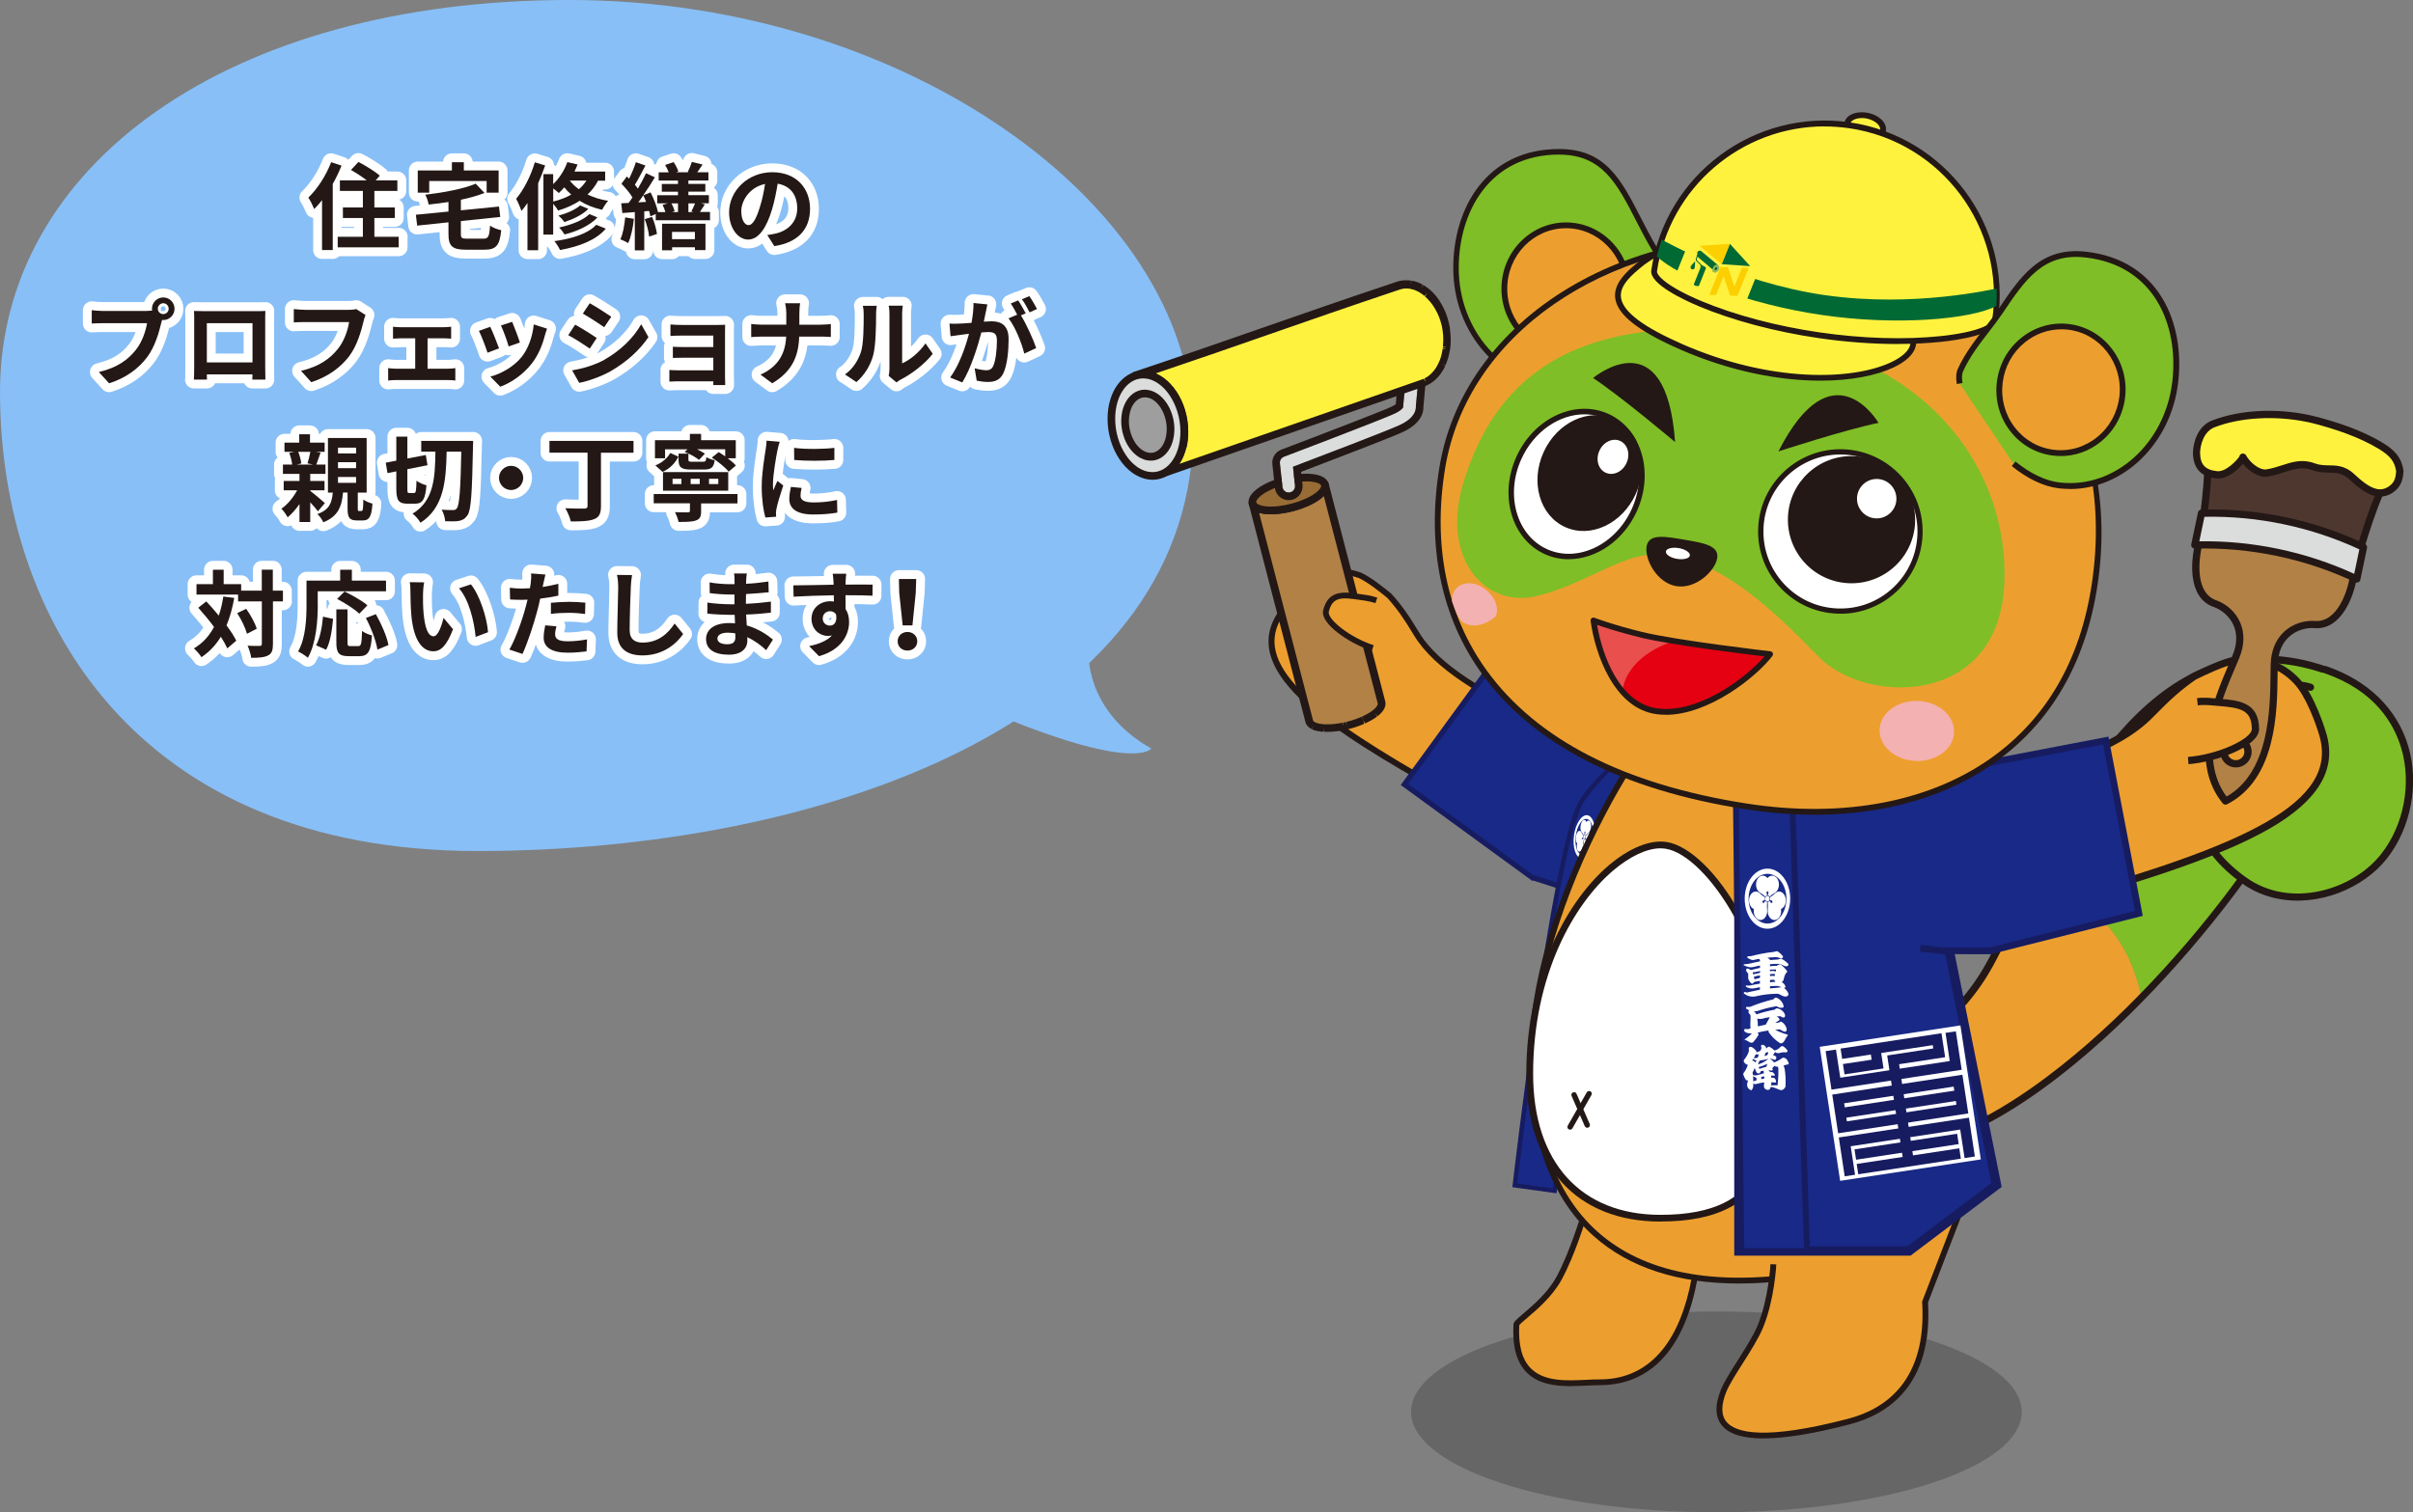 <?xml version="1.0" encoding="UTF-8"?><svg id="uuid-0aa250ca-e1d9-4f2d-9213-541a1754a2a1" xmlns="http://www.w3.org/2000/svg" width="408.43" height="256.05" xmlns:xlink="http://www.w3.org/1999/xlink" viewBox="0 0 408.43 256.05"><rect x="0" y="0" width="408.43" height="256.05" fill="#808080" stroke="none"/><defs><clipPath id="uuid-ae06d263-4a91-4325-8c5c-8f6a135e879d"><path id="uuid-15acac8c-ab14-4718-b127-fa95971dda29" d="m372.54,90.34c-.17-.03-.31-.14-.4-.28-.08-.13-.1-.27-.08-.42.38-2.4,1.72-12.63.76-15.2-.06-.17-.05-.36.04-.51.09-.16.24-.27.42-.3,5.46-1.02,10.98-.97,16.41.18,5.43,1.14,10.51,3.31,15.09,6.44.15.1.24.26.26.44.02.18-.04.36-.17.49-1.94,2-4.91,12.27-5.41,14.22-.03.14-.11.26-.23.34-.14.1-.32.14-.49.11-2.29-.48-4.39-1.77-6.42-3.01-2.03-1.25-3.95-2.42-6.03-2.86-2.08-.44-4.31-.13-6.67.19-2.36.32-4.8.66-7.09.18Zm14.01-1.56c2.29.48,4.39,1.77,6.42,3.01,1.85,1.13,3.61,2.21,5.48,2.72.67-2.44,3.07-10.72,5.11-13.63-4.31-2.84-9.05-4.82-14.11-5.89-5.06-1.06-10.2-1.16-15.28-.29.69,3.48-.45,12.08-.81,14.53,1.92.28,3.96,0,6.11-.29,2.36-.32,4.8-.66,7.09-.17Z" fill="#231815"/></clipPath><clipPath id="uuid-c69239b7-1387-4c00-ace8-06f1ab9ff676"><path id="uuid-ec231bf4-76ed-417d-b90e-459977a2be4c" d="m299.62,110.75c-2.91,3.83-11.73,10.68-19.17,9.67-7.44-1.01-10.16-11.08-10.72-15.38,0,0,3.01,1.17,8.07,2.41,6.06,1.49,21.82,3.3,21.82,3.3Z" fill="none"/></clipPath></defs><g id="uuid-cf8be65c-b9a9-4578-967a-7c837ede9c7b"><g><ellipse cx="290.52" cy="239.05" rx="51.68" ry="17" opacity=".2"/><g><g><path d="m201.95,74.09c-1.35,48.31-63.25,70-121.14,70S0,104.58,0,66.36C0,28.15,38.47,0,96.36,0s106.65,35.89,105.58,74.09Z" fill="#88bff7"/><path d="m184.26,110.26s-.79,10.06,10.61,16.47c0,0-2.72,4.25-27.85-6.44l17.24-10.03Z" fill="#88bff7"/></g><g><g><path d="m57.81,28.05c-.42,1.02-.91,2.08-1.49,3.09v11.2h-1.81v-8.45c-.43.56-.88,1.06-1.33,1.5-.18-.45-.67-1.49-.99-1.94,1.52-1.44,2.99-3.71,3.86-5.99l1.76.58Zm9.67,12.04v1.79h-10.32v-1.79h4.26v-3.18h-3.38v-1.79h3.38v-2.79h-3.89v-1.79h4.55c-.78-.61-1.82-1.28-2.67-1.76l1.26-1.36c1.18.61,2.82,1.62,3.62,2.32l-.7.8h3.67v1.79h-3.89v2.79h3.46v1.79h-3.46v3.18h4.13Z" fill="none" stroke="#fff" stroke-linecap="round" stroke-linejoin="round" stroke-width="3"/><path d="m81.81,40.41c.86,0,1.01-.34,1.14-2.21.43.34,1.31.66,1.89.78-.26,2.58-.85,3.3-2.86,3.3h-3.09c-2.34,0-2.98-.61-2.98-2.66v-1.98l-5.3.56-.22-1.84,5.52-.54v-1.62c-1.14.18-2.27.32-3.36.43-.06-.48-.34-1.23-.56-1.66,3.12-.37,6.48-.99,8.53-1.87l1.49,1.57c-1.17.46-2.55.85-4,1.15v1.79l6.45-.64.22,1.76-6.67.7v2.16c0,.72.14.82,1.09.82h2.72Zm-9.16-7.79h-1.94v-3.76h5.78v-1.39h2.02v1.39h5.89v3.76h-2.03v-1.97h-9.72v1.97Z" fill="none" stroke="#fff" stroke-linecap="round" stroke-linejoin="round" stroke-width="3"/><path d="m92.27,28.02c-.34.99-.74,2.03-1.18,3.02v11.33h-1.81v-8c-.32.48-.66.94-1.01,1.34-.16-.45-.61-1.55-.91-2.05,1.28-1.5,2.47-3.84,3.17-6.18l1.74.53Zm8.96,2.56c-.46.91-1.07,1.68-1.78,2.35.99.48,2.16.87,3.49,1.07-.34.35-.8,1.07-1.02,1.52-1.47-.32-2.75-.86-3.81-1.52-1.07.7-2.3,1.25-3.65,1.65-.14-.29-.51-.78-.83-1.15v5.22h-1.65v-10.24h1.65v1.7c1.04-.98,1.9-2.34,2.4-3.73l1.73.4c-.16.4-.34.82-.53,1.2h5.2v1.54h-1.2Zm-7.6,3.55c1.14-.29,2.16-.67,3.06-1.18-.45-.4-.85-.82-1.18-1.23-.29.35-.61.67-.93.96-.21-.21-.59-.51-.94-.77v2.22Zm8.92,4.58c-1.66,1.95-4.5,3.03-7.76,3.62-.21-.46-.59-1.09-.96-1.5,2.95-.4,5.71-1.26,7.09-2.77l1.63.66Zm-2.96-3.35c-.99,1.01-2.58,1.76-4.07,2.24-.22-.35-.64-.8-1.01-1.09,1.36-.35,2.9-1.01,3.68-1.73l1.39.58Zm1.54,1.44c-1.26,1.38-3.39,2.34-5.57,2.9-.21-.35-.59-.88-.93-1.18,2-.42,4.08-1.22,5.14-2.27l1.36.56Zm-4.69-6.23c.4.51.91,1.02,1.54,1.47.51-.43.93-.91,1.28-1.47h-2.82Z" fill="none" stroke="#fff" stroke-linecap="round" stroke-linejoin="round" stroke-width="3"/><path d="m107.29,37.05c-.14,1.52-.5,3.09-.96,4.11-.3-.19-.96-.51-1.33-.64.46-.94.69-2.37.82-3.71l1.47.24Zm12.89-1.14v1.38h-9.19v-1.06l-.91.4c-.05-.27-.11-.58-.21-.91l-.82.06v6.61h-1.6v-6.48l-2.11.16-.19-1.65c.38-.02.8-.05,1.26-.06.21-.29.43-.61.64-.93-.42-.74-1.2-1.63-1.86-2.32l.91-1.23c.13.11.26.24.38.37.45-.88.9-1.97,1.15-2.79l1.62.56c-.58,1.1-1.23,2.37-1.79,3.26.19.22.37.45.51.66.53-.9,1.01-1.82,1.38-2.61l1.5.69c-.59.98-1.28,2.05-1.98,3.06l1.25-.51c.54,1.06,1.07,2.42,1.25,3.34h1.26c-.1-.38-.29-.85-.48-1.22l.86-.26h-1.76v-1.38h3.51v-.59h-2.74v-1.31h2.74v-.58h-3.27v-1.39h1.7c-.14-.4-.38-.86-.61-1.25l1.44-.48c.34.48.67,1.15.8,1.58l-.37.14h2.15l-.19-.06c.26-.5.56-1.22.7-1.7l1.82.45c-.34.48-.64.93-.91,1.31h1.89v1.39h-3.39v.58h2.87v1.31h-2.87v.59h3.47v1.38h-1.31l.62.19c-.3.48-.59.91-.83,1.28h1.7Zm-10.82-1.73c-.14-.38-.3-.77-.48-1.1-.29.42-.56.82-.85,1.18l1.33-.08Zm1.02,2.56c.4.91.72,2.08.82,2.88l-1.33.43c-.06-.8-.37-2-.74-2.95l1.25-.37Zm1.68,1.14h7.35v4.47h-1.78v-.48h-3.87v.51h-1.7v-4.5Zm1.58-3.44c.26.43.48.98.54,1.33l-.43.14h1.01v-1.47h-1.12Zm.11,4.82v1.23h3.87v-1.23h-3.87Zm2.77-4.82v1.47h.82l-.32-.11c.19-.38.45-.91.62-1.36h-1.12Z" fill="none" stroke="#fff" stroke-linecap="round" stroke-linejoin="round" stroke-width="3"/><path d="m129.87,39.79c.61-.08,1.06-.16,1.47-.26,2.03-.48,3.6-1.94,3.6-4.24s-1.18-3.83-3.31-4.19c-.22,1.34-.5,2.82-.94,4.31-.94,3.2-2.32,5.15-4.05,5.15s-3.23-1.94-3.23-4.61c0-3.65,3.19-6.79,7.3-6.79s6.4,2.74,6.4,6.2-2.05,5.7-6.05,6.31l-1.18-1.87Zm-1.23-4.8c.37-1.17.66-2.53.85-3.84-2.62.54-4.02,2.85-4.02,4.59,0,1.6.64,2.38,1.23,2.38.66,0,1.3-.99,1.94-3.14Z" fill="none" stroke="#fff" stroke-linecap="round" stroke-linejoin="round" stroke-width="3"/><path d="m24.84,52.64c.22,0,.56-.02.91-.06-.02-.1-.03-.19-.03-.3,0-1.06.86-1.92,1.92-1.92s1.9.87,1.9,1.92-.86,1.91-1.9,1.91c-.06,0-.14,0-.21-.02l-.13.48c-.37,1.57-1.06,4.05-2.4,5.83-1.44,1.92-3.57,3.51-6.43,4.42l-1.74-1.91c3.19-.75,4.98-2.13,6.27-3.76,1.06-1.33,1.66-3.14,1.89-4.51h-7.46c-.74,0-1.49.03-1.9.06v-2.26c.46.06,1.38.13,1.9.13h7.41Zm3.71-.37c0-.51-.42-.93-.91-.93s-.93.42-.93.93.42.91.93.91.91-.42.91-.91Z" fill="none" stroke="#fff" stroke-linecap="round" stroke-linejoin="round" stroke-width="3"/><path d="m44.89,62.05c0,.62.03,2.16.03,2.22h-2.21l.02-.88h-7.72l.02.88h-2.21c.02-.08.05-1.47.05-2.24v-7.83c0-.45,0-1.1-.03-1.55.66.02,1.26.03,1.7.03h8.8c.4,0,1.01,0,1.58-.03-.03.48-.03,1.07-.03,1.55v7.84Zm-9.88-7.33v6.64h7.73v-6.64h-7.73Z" fill="none" stroke="#fff" stroke-linecap="round" stroke-linejoin="round" stroke-width="3"/><path d="m61.87,53.34c-.14.32-.27.77-.35,1.12-.37,1.57-1.07,4.05-2.4,5.83-1.46,1.92-3.59,3.5-6.43,4.42l-1.74-1.92c3.17-.74,4.98-2.13,6.27-3.75,1.06-1.33,1.66-3.15,1.87-4.51h-7.46c-.72,0-1.49.03-1.9.06v-2.26c.48.05,1.39.13,1.92.13h7.39c.32,0,.83-.02,1.26-.13l1.57,1.01Z" fill="none" stroke="#fff" stroke-linecap="round" stroke-linejoin="round" stroke-width="3"/><path d="m75.85,62.43c.45,0,.9-.06,1.22-.1v2.1c-.34-.06-.93-.08-1.22-.08h-8.84c-.38,0-.88.02-1.31.08v-2.1c.42.05.91.1,1.31.1h3.27v-5.15h-2.5c-.34,0-.91.03-1.26.06v-2.02c.35.06.91.08,1.26.08h7.33c.38,0,.86-.03,1.25-.08v2.02c-.4-.03-.9-.06-1.25-.06h-2.74v5.15h3.47Z" fill="none" stroke="#fff" stroke-linecap="round" stroke-linejoin="round" stroke-width="3"/><path d="m84.47,58.98l-1.95.74c-.27-.86-1.07-2.99-1.46-3.7l1.92-.69c.4.82,1.17,2.75,1.49,3.65Zm8.13-3.33c-.19.51-.29.85-.38,1.17-.42,1.62-1.09,3.28-2.18,4.69-1.49,1.92-3.49,3.27-5.36,3.97l-1.68-1.71c1.76-.46,3.99-1.68,5.31-3.35,1.09-1.36,1.86-3.49,2.03-5.49l2.26.72Zm-4.59,2.34l-1.92.67c-.19-.78-.9-2.72-1.3-3.55l1.9-.62c.3.69,1.09,2.77,1.31,3.5Z" fill="none" stroke="#fff" stroke-linecap="round" stroke-linejoin="round" stroke-width="3"/><path d="m101,57.23l-1.17,1.79c-.91-.62-2.56-1.71-3.65-2.27l1.17-1.78c1.07.58,2.83,1.68,3.65,2.26Zm1.3,3.67c2.72-1.52,4.95-3.71,6.23-6l1.23,2.18c-1.49,2.21-3.75,4.24-6.37,5.75-1.63.93-3.92,1.73-5.35,1.99l-1.2-2.11c1.79-.3,3.71-.85,5.46-1.79Zm1.17-7.28l-1.2,1.78c-.9-.62-2.56-1.71-3.62-2.3l1.17-1.76c1.06.59,2.82,1.71,3.65,2.29Z" fill="none" stroke="#fff" stroke-linecap="round" stroke-linejoin="round" stroke-width="3"/><path d="m122.73,64.11c0,.26.02.8.02,1.09h-2.02c.02-.14.02-.4.02-.64h-6.07c-.45,0-1.1.03-1.38.05v-1.97c.27.03.82.06,1.39.06h6.05v-2.13h-5.11c-.61,0-1.38.02-1.74.03v-1.89c.42.03,1.14.05,1.74.05h5.11v-1.94h-5.28c-.59,0-1.6.03-1.98.06v-1.94c.42.05,1.39.08,1.98.08h6.05c.38,0,.98-.02,1.23-.03-.02.21-.02.74-.02,1.07v8.04Z" fill="none" stroke="#fff" stroke-linecap="round" stroke-linejoin="round" stroke-width="3"/><path d="m138.89,54.97c.74,0,1.41-.06,1.74-.1v2.18c-.34-.02-1.12-.06-1.76-.06h-3.6c-.1,3.22-1.1,5.84-4.56,7.91l-1.98-1.47c3.14-1.42,4.21-3.73,4.34-6.44h-4.08c-.7,0-1.34.05-1.84.08v-2.21c.48.05,1.14.11,1.78.11h4.16v-1.76c0-.54-.06-1.38-.21-1.87h2.55c-.1.5-.13,1.39-.13,1.89v1.75h3.6Z" fill="none" stroke="#fff" stroke-linecap="round" stroke-linejoin="round" stroke-width="3"/><path d="m143.01,63.41c1.41-.99,2.27-2.46,2.72-3.83.45-1.38.46-4.4.46-6.34,0-.64-.05-1.07-.14-1.46h2.35c-.02.06-.11.78-.11,1.44,0,1.89-.05,5.27-.48,6.88-.48,1.81-1.47,3.38-2.85,4.59l-1.95-1.3Zm7.41.24c.06-.3.13-.75.13-1.18v-9.33c0-.72-.11-1.33-.13-1.38h2.39s-.11.67-.11,1.39v8.37c1.3-.56,2.88-1.83,3.95-3.38l1.23,1.76c-1.33,1.73-3.63,3.46-5.43,4.37-.34.18-.5.32-.7.48l-1.33-1.1Z" fill="none" stroke="#fff" stroke-linecap="round" stroke-linejoin="round" stroke-width="3"/><path d="m167.13,51.52c-.1.42-.19.91-.27,1.31-.1.48-.22,1.06-.34,1.63.53-.03,1.01-.06,1.33-.06,1.68,0,2.87.75,2.87,3.03,0,1.87-.22,4.4-.9,5.78-.53,1.1-1.39,1.46-2.61,1.46-.59,0-1.36-.1-1.89-.22l-.35-2.1c.61.18,1.54.34,1.95.34.53,0,.93-.16,1.18-.69.43-.88.64-2.77.64-4.34,0-1.26-.54-1.44-1.54-1.44-.26,0-.64.03-1.09.06-.62,2.4-1.78,6.13-3.23,8.47l-2.06-.83c1.54-2.08,2.63-5.25,3.19-7.41-.56.06-1.06.13-1.36.18-.45.05-1.26.16-1.76.24l-.18-2.14c.58.05,1.1.02,1.68,0,.5-.02,1.25-.06,2.05-.13.22-1.22.35-2.37.34-3.36l2.35.24Zm5.68,1.89c.93,1.46,2.11,4.13,2.58,5.52l-2.02.94c-.42-1.76-1.54-4.56-2.67-5.97l1.47-.62c-.32-.61-.72-1.38-1.09-1.89l1.26-.53c.4.59.96,1.6,1.28,2.19l-.82.35Zm1.46-.53c-.34-.67-.85-1.62-1.3-2.21l1.26-.53c.43.61,1.02,1.62,1.3,2.18l-1.26.56Z" fill="none" stroke="#fff" stroke-linecap="round" stroke-linejoin="round" stroke-width="3"/><path d="m53.82,86.57c-.29-.38-.8-.98-1.31-1.52v3.33h-1.82v-3.03c-.61.88-1.31,1.67-2,2.24-.24-.45-.69-1.1-1.06-1.46.99-.66,2-1.86,2.66-3.11h-2.27v-1.58h2.67v-1.2h-2.8v-1.58h1.57c-.06-.58-.26-1.36-.5-1.98l.85-.18h-1.66v-1.55h2.5v-1.42h1.82v1.42h2.48v1.55h-1.49l.8.14c-.27.75-.51,1.47-.72,2.02h1.55v1.58h-2.58v1.2h2.42v1.58h-2.42v.1c.7.51,2.11,1.73,2.48,2.06l-1.17,1.38Zm-3.35-10.07c.27.62.46,1.42.53,1.97l-.8.19h2.79l-.94-.21c.16-.54.38-1.34.48-1.95h-2.05Zm10.71,10c.24,0,.29-.21.32-1.92.32.29,1.06.56,1.54.69-.14,2.29-.59,2.85-1.65,2.85h-.93c-1.34,0-1.63-.51-1.63-2.05v-2.67h-.77c-.21,2.35-.82,4.03-3.33,5.03-.18-.42-.64-1.07-1.01-1.39,2.03-.72,2.45-1.9,2.61-3.63h-.82v-9.25h6.55v9.25h-1.5v2.66c0,.4.03.45.21.45h.42Zm-3.97-9.73h3.06v-.98h-3.06v.98Zm0,2.5h3.06v-1.01h-3.06v1.01Zm0,2.48h3.06v-.99h-3.06v.99Z" fill="none" stroke="#fff" stroke-linecap="round" stroke-linejoin="round" stroke-width="3"/><path d="m70.1,83.47c.3,0,.35-.38.4-2.08.38.32,1.17.66,1.68.77-.18,2.35-.64,3.12-1.9,3.12h-1.33c-1.5,0-1.87-.59-1.87-2.54v-2.93l-1.49.29-.3-1.76,1.79-.34v-4.07h1.87v3.7l3.12-.59.29,1.73-3.41.67v3.3c0,.64.03.74.34.74h.82Zm9.99-8.83s-.02.72-.03.98c-.16,7.97-.32,10.74-.93,11.62-.45.64-.85.83-1.46.96-.59.1-1.46.08-2.32.05-.03-.53-.26-1.41-.59-1.95.83.06,1.58.06,1.95.06.27,0,.45-.06.62-.3.43-.56.62-3.12.75-9.59h-2.48c-.1,5.09-.5,9.51-4.43,12.04-.27-.51-.85-1.18-1.34-1.54,3.6-2.16,3.81-5.99,3.87-10.5h-2.4v-1.82h8.79Z" fill="none" stroke="#fff" stroke-linecap="round" stroke-linejoin="round" stroke-width="3"/><path d="m86.51,78.87c1.12,0,2.05.93,2.05,2.05s-.93,2.05-2.05,2.05-2.05-.93-2.05-2.05.93-2.05,2.05-2.05Z" fill="none" stroke="#fff" stroke-linecap="round" stroke-linejoin="round" stroke-width="3"/><path d="m107.23,76.65h-5.51v9.04c0,1.31-.32,1.89-1.18,2.22-.9.34-2.19.38-3.92.38-.13-.64-.58-1.65-.93-2.24,1.3.06,2.79.08,3.2.06.4-.02.56-.11.56-.46v-9.01h-6.45v-1.99h14.23v1.99Z" fill="none" stroke="#fff" stroke-linecap="round" stroke-linejoin="round" stroke-width="3"/><path d="m124.83,85.24h-6.16v1.34c0,.88-.18,1.31-.9,1.55-.7.24-1.65.24-2.91.24-.1-.51-.37-1.18-.61-1.65.83.03,1.9.03,2.18.03.27-.02.35-.06.35-.26v-1.27h-6.13v-1.57h14.18v1.57Zm-12.26-7.65h-1.71v-3.06h5.91v-1.07h1.9v1.07h5.87v3.06h-1.36c.54.42,1.06.85,1.38,1.23l-1.23,1.04c-.56-.72-1.79-1.71-2.85-2.38l1.17-.93c.35.21.74.46,1.1.72v-1.2h-4.77c.51.24.99.51,1.33.74l-.99,1.06c-.54-.45-1.58-1.04-2.43-1.34l.46-.45h-3.78v1.52Zm2.27-.27c-.54,1.02-1.38,2-2.69,2.58l-1.22-1.1c1.15-.45,2.03-1.25,2.53-2.1l1.38.62Zm8.42,5.76h-11.04v-3.15h11.04v3.15Zm-7.92-2.02h-1.5v.9h1.5v-.9Zm1.18-4.24v.96c0,.37.1.4.67.4h1.79c.43,0,.51-.1.58-.77.34.21.98.43,1.41.51-.16,1.25-.61,1.58-1.78,1.58h-2.23c-1.71,0-2.11-.4-2.11-1.71v-.98h1.66Zm1.92,4.24h-1.54v.9h1.54v-.9Zm3.14,0h-1.57v.9h1.57v-.9Z" fill="none" stroke="#fff" stroke-linecap="round" stroke-linejoin="round" stroke-width="3"/><path d="m131.98,74.79c-.13.32-.32,1.12-.38,1.41-.22,1.06-.77,4.23-.77,5.81,0,.3.02.69.06,1.02.22-.56.48-1.09.7-1.6l.99.77c-.45,1.33-.98,3.04-1.14,3.89-.05.22-.1.58-.1.74.02.18.02.43.03.66l-1.82.13c-.32-1.1-.62-3.04-.62-5.19,0-2.38.48-5.06.66-6.27.06-.45.16-1.06.16-1.55l2.23.19Zm3.71,7.83c-.13.51-.19.9-.19,1.33,0,.7.61,1.12,2.21,1.12,1.42,0,2.59-.13,3.97-.42l.05,2.14c-1.02.19-2.3.32-4.1.32-2.74,0-4.03-.99-4.03-2.61,0-.66.11-1.33.27-2.06l1.82.18Zm5.54-6.79v2.05c-1.95.18-4.82.18-6.8,0l-.02-2.05c1.95.27,5.11.21,6.82,0Z" fill="none" stroke="#fff" stroke-linecap="round" stroke-linejoin="round" stroke-width="3"/><path d="m39.65,101.23c-.3,1.73-.74,3.28-1.31,4.66.7.93,1.28,1.83,1.65,2.59l-1.52,1.3c-.26-.58-.62-1.25-1.09-1.97-.85,1.41-1.94,2.56-3.28,3.46-.22-.38-.88-1.14-1.28-1.49,1.49-.86,2.59-2.1,3.41-3.63-.85-1.14-1.79-2.27-2.67-3.25l1.36-1.07c.69.74,1.42,1.55,2.11,2.4.34-.99.59-2.06.77-3.23l1.86.24Zm8.26.59h-1.71v7.2c0,1.07-.19,1.63-.8,1.94-.61.34-1.55.42-2.88.42-.06-.56-.34-1.47-.61-2.05.9.05,1.76.03,2.03.03.29,0,.38-.08.38-.34v-7.2h-4.02v-1.15h-7.04v-1.76h2.78v-2.45h1.82v2.45h2.96v1.09h3.49v-3.55h1.87v3.55h1.71v1.83Zm-6.24,1.26c.75,1.06,1.52,2.43,1.78,3.38l-1.65.85c-.24-.94-.93-2.4-1.65-3.49l1.52-.74Z" fill="none" stroke="#fff" stroke-linecap="round" stroke-linejoin="round" stroke-width="3"/><path d="m53.79,102.34c0,2.58-.24,6.53-1.68,9.03-.35-.32-1.2-.86-1.65-1.07,1.31-2.29,1.42-5.65,1.42-7.96v-4.03h5.7v-1.84h1.98v1.84h5.78v1.81h-11.56v2.22Zm-.29,6.92c.67-1.22,1.01-3.07,1.17-4.85l1.71.37c-.18,1.84-.46,3.95-1.18,5.23l-1.7-.75Zm7.14.14c.48,0,.58-.37.64-2.58.4.34,1.18.64,1.68.77-.18,2.74-.66,3.51-2.15,3.51h-1.78c-1.7,0-2.1-.56-2.1-2.34v-5.59h1.89v5.57c0,.58.06.66.51.66h1.3Zm.18-5.49c-.77-.75-2.45-1.83-3.76-2.5l1.26-1.26c1.28.62,3.01,1.58,3.87,2.34l-1.38,1.42Zm2.8.08c.94,1.67,1.87,3.78,2.13,5.23l-1.87.77c-.21-1.42-1.04-3.65-1.95-5.35l1.7-.66Z" fill="none" stroke="#fff" stroke-linecap="round" stroke-linejoin="round" stroke-width="3"/><path d="m71.6,100.53c-.02,1.02,0,2.22.1,3.36.22,2.29.7,3.84,1.7,3.84.75,0,1.38-1.86,1.68-3.11l1.6,1.92c-1.06,2.75-2.05,3.73-3.33,3.73-1.73,0-3.25-1.57-3.7-5.83-.14-1.46-.18-3.3-.18-4.27,0-.45-.02-1.12-.11-1.6l2.43.03c-.11.56-.19,1.49-.19,1.92Zm11.01,6.51l-2.1.8c-.24-2.54-1.09-6.27-2.82-8.23l2.02-.67c1.5,1.84,2.72,5.67,2.9,8.1Z" fill="none" stroke="#fff" stroke-linecap="round" stroke-linejoin="round" stroke-width="3"/><path d="m94.5,100.85c-.94.21-2.02.38-3.07.51-.14.69-.3,1.39-.48,2.03-.58,2.22-1.65,5.47-2.51,7.33l-2.22-.74c.94-1.58,2.15-4.91,2.74-7.14.11-.42.22-.86.34-1.31-.37.02-.72.03-1.04.03-.77,0-1.36-.03-1.92-.06l-.05-1.98c.82.1,1.34.13,2,.13.46,0,.93-.02,1.41-.05.06-.35.11-.66.14-.91.08-.59.1-1.23.06-1.6l2.42.19c-.11.43-.26,1.14-.34,1.49l-.13.61c.9-.14,1.79-.32,2.66-.53v2Zm-.32,5.2c-.13.45-.22.98-.22,1.33,0,.69.4,1.2,2.1,1.2,1.06,0,2.16-.11,3.3-.32l-.08,2.03c-.9.11-1.97.22-3.23.22-2.67,0-4.03-.93-4.03-2.53,0-.72.14-1.49.27-2.11l1.9.18Zm-.93-3.99c.88-.08,2.02-.16,3.04-.16.9,0,1.86.05,2.79.14l-.05,1.91c-.78-.1-1.76-.19-2.72-.19-1.1,0-2.06.05-3.06.18v-1.87Z" fill="none" stroke="#fff" stroke-linecap="round" stroke-linejoin="round" stroke-width="3"/><path d="m106.98,97.36c-.11.67-.19,1.47-.21,2.11-.08,1.7-.19,5.25-.19,7.22,0,1.6.96,2.11,2.18,2.11,2.63,0,4.29-1.5,5.43-3.23l1.44,1.78c-1.02,1.5-3.27,3.62-6.88,3.62-2.59,0-4.27-1.14-4.27-3.84,0-2.13.16-6.29.16-7.65,0-.75-.06-1.52-.21-2.14l2.56.03Z" fill="none" stroke="#fff" stroke-linecap="round" stroke-linejoin="round" stroke-width="3"/><path d="m129.68,110.08c-.85-.8-1.94-1.62-3.2-2.19.02.21.02.4.02.56,0,1.36-1.02,2.4-3.12,2.4-2.53,0-3.87-.96-3.87-2.64s1.47-2.72,3.92-2.72c.34,0,.66.02.98.05-.03-.48-.05-.98-.06-1.44h-.82c-.93,0-2.75-.08-3.81-.21l.02-1.87c.91.18,2.98.29,3.83.29h.75v-1.65h-.75c-1.01,0-2.53-.1-3.44-.24l-.02-1.81c.99.19,2.47.3,3.44.3h.78v-.72c0-.29-.02-.78-.08-1.09h2.16c-.05.32-.1.72-.11,1.12l-.02.62c1.23-.05,2.4-.18,3.78-.38l.05,1.82c-1.04.1-2.32.22-3.84.3l-.02,1.65c1.6-.06,2.93-.21,4.23-.37v1.87c-1.42.16-2.66.27-4.19.32.03.59.06,1.23.11,1.84,2,.58,3.52,1.63,4.43,2.4l-1.14,1.78Zm-5.22-2.85c-.42-.06-.85-.11-1.3-.11-1.12,0-1.73.43-1.73.98,0,.59.56.98,1.65.98.85,0,1.39-.26,1.39-1.17,0-.18,0-.4-.02-.67Z" fill="none" stroke="#fff" stroke-linecap="round" stroke-linejoin="round" stroke-width="3"/><path d="m147.7,100.86c-.96-.05-2.45-.08-4.59-.08.02.8.02,1.67.02,2.35.4.59.59,1.36.59,2.19,0,2.06-1.22,4.69-5.09,5.78l-1.68-1.7c1.6-.34,2.99-.86,3.87-1.81-.22.05-.46.08-.72.08-1.23,0-2.74-.98-2.74-2.91,0-1.79,1.44-2.96,3.17-2.96.22,0,.43.02.62.05l-.02-1.06c-2.4.03-4.85.13-6.8.24l-.05-1.92c1.81,0,4.69-.08,6.82-.11,0-.19,0-.37-.02-.48-.03-.51-.08-1.12-.14-1.38h2.3c-.05.26-.1,1.1-.11,1.36,0,.13-.02.29-.02.48,1.6,0,3.76-.02,4.59,0l-.02,1.87Zm-7.22,5.06c.66,0,1.25-.5,1.04-1.87-.22-.38-.59-.56-1.04-.56-.61,0-1.22.42-1.22,1.25,0,.74.59,1.18,1.22,1.18Z" fill="none" stroke="#fff" stroke-linecap="round" stroke-linejoin="round" stroke-width="3"/><path d="m151.94,108.58c0-.91.72-1.58,1.66-1.58s1.66.67,1.66,1.58-.72,1.57-1.66,1.57-1.66-.64-1.66-1.57Zm.27-8.16l-.06-2.39h2.93l-.08,2.39-.56,5.47h-1.65l-.58-5.47Z" fill="none" stroke="#fff" stroke-linecap="round" stroke-linejoin="round" stroke-width="3"/></g><g><path d="m57.81,28.05c-.42,1.02-.91,2.08-1.49,3.09v11.2h-1.81v-8.45c-.43.56-.88,1.06-1.33,1.5-.18-.45-.67-1.49-.99-1.94,1.52-1.44,2.99-3.71,3.86-5.99l1.76.58Zm9.67,12.04v1.79h-10.32v-1.79h4.26v-3.18h-3.38v-1.79h3.38v-2.79h-3.89v-1.79h4.55c-.78-.61-1.82-1.28-2.67-1.76l1.26-1.36c1.18.61,2.82,1.62,3.62,2.32l-.7.8h3.67v1.79h-3.89v2.79h3.46v1.79h-3.46v3.18h4.13Z" fill="#231815"/><path d="m81.81,40.41c.86,0,1.01-.34,1.14-2.21.43.34,1.31.66,1.89.78-.26,2.58-.85,3.3-2.86,3.3h-3.09c-2.34,0-2.98-.61-2.98-2.66v-1.98l-5.3.56-.22-1.84,5.52-.54v-1.62c-1.14.18-2.27.32-3.36.43-.06-.48-.34-1.23-.56-1.66,3.12-.37,6.48-.99,8.53-1.87l1.49,1.57c-1.17.46-2.55.85-4,1.15v1.79l6.45-.64.22,1.76-6.67.7v2.16c0,.72.14.82,1.09.82h2.72Zm-9.16-7.79h-1.94v-3.76h5.78v-1.39h2.02v1.39h5.89v3.76h-2.03v-1.97h-9.72v1.97Z" fill="#231815"/><path d="m92.27,28.02c-.34.99-.74,2.03-1.18,3.02v11.33h-1.81v-8c-.32.48-.66.94-1.01,1.34-.16-.45-.61-1.55-.91-2.05,1.28-1.5,2.47-3.84,3.17-6.18l1.74.53Zm8.96,2.56c-.46.91-1.07,1.68-1.78,2.35.99.48,2.16.87,3.49,1.07-.34.35-.8,1.07-1.02,1.52-1.47-.32-2.75-.86-3.81-1.52-1.07.7-2.3,1.25-3.65,1.65-.14-.29-.51-.78-.83-1.15v5.22h-1.65v-10.24h1.65v1.7c1.04-.98,1.9-2.34,2.4-3.73l1.73.4c-.16.4-.34.82-.53,1.2h5.2v1.54h-1.2Zm-7.6,3.55c1.14-.29,2.16-.67,3.06-1.18-.45-.4-.85-.82-1.18-1.23-.29.35-.61.67-.93.96-.21-.21-.59-.51-.94-.77v2.22Zm8.92,4.58c-1.66,1.95-4.5,3.03-7.76,3.62-.21-.46-.59-1.09-.96-1.5,2.95-.4,5.71-1.26,7.09-2.77l1.63.66Zm-2.96-3.35c-.99,1.01-2.58,1.76-4.07,2.24-.22-.35-.64-.8-1.01-1.09,1.36-.35,2.9-1.01,3.68-1.73l1.39.58Zm1.54,1.44c-1.26,1.38-3.39,2.34-5.57,2.9-.21-.35-.59-.88-.93-1.18,2-.42,4.08-1.22,5.14-2.27l1.36.56Zm-4.69-6.23c.4.51.91,1.02,1.54,1.47.51-.43.93-.91,1.28-1.47h-2.82Z" fill="#231815"/><path d="m107.29,37.05c-.14,1.52-.5,3.09-.96,4.11-.3-.19-.96-.51-1.33-.64.46-.94.69-2.37.82-3.71l1.47.24Zm12.89-1.14v1.38h-9.19v-1.06l-.91.4c-.05-.27-.11-.58-.21-.91l-.82.06v6.61h-1.6v-6.48l-2.11.16-.19-1.65c.38-.02.8-.05,1.26-.06.21-.29.43-.61.64-.93-.42-.74-1.2-1.63-1.86-2.32l.91-1.23c.13.11.26.24.38.37.45-.88.9-1.97,1.15-2.79l1.62.56c-.58,1.1-1.23,2.37-1.79,3.26.19.22.37.45.51.66.53-.9,1.01-1.82,1.38-2.61l1.5.69c-.59.98-1.28,2.05-1.98,3.06l1.25-.51c.54,1.06,1.07,2.42,1.25,3.34h1.26c-.1-.38-.29-.85-.48-1.22l.86-.26h-1.76v-1.38h3.51v-.59h-2.74v-1.31h2.74v-.58h-3.27v-1.39h1.7c-.14-.4-.38-.86-.61-1.25l1.44-.48c.34.48.67,1.15.8,1.58l-.37.14h2.15l-.19-.06c.26-.5.56-1.22.7-1.7l1.82.45c-.34.48-.64.93-.91,1.31h1.89v1.39h-3.39v.58h2.87v1.31h-2.87v.59h3.47v1.38h-1.31l.62.19c-.3.48-.59.91-.83,1.28h1.7Zm-10.82-1.73c-.14-.38-.3-.77-.48-1.1-.29.42-.56.82-.85,1.18l1.33-.08Zm1.02,2.56c.4.91.72,2.08.82,2.88l-1.33.43c-.06-.8-.37-2-.74-2.95l1.25-.37Zm1.68,1.14h7.35v4.47h-1.78v-.48h-3.87v.51h-1.7v-4.5Zm1.58-3.44c.26.43.48.98.54,1.33l-.43.14h1.01v-1.47h-1.12Zm.11,4.82v1.23h3.87v-1.23h-3.87Zm2.77-4.82v1.47h.82l-.32-.11c.19-.38.45-.91.62-1.36h-1.12Z" fill="#231815"/><path d="m129.87,39.79c.61-.08,1.06-.16,1.47-.26,2.03-.48,3.6-1.94,3.6-4.24s-1.18-3.83-3.31-4.19c-.22,1.34-.5,2.82-.94,4.31-.94,3.2-2.32,5.15-4.05,5.15s-3.23-1.94-3.23-4.61c0-3.65,3.19-6.79,7.3-6.79s6.4,2.74,6.4,6.2-2.05,5.7-6.05,6.31l-1.18-1.87Zm-1.23-4.8c.37-1.17.66-2.53.85-3.84-2.62.54-4.02,2.85-4.02,4.59,0,1.6.64,2.38,1.23,2.38.66,0,1.3-.99,1.94-3.14Z" fill="#231815"/><path d="m24.84,52.64c.22,0,.56-.02.91-.06-.02-.1-.03-.19-.03-.3,0-1.06.86-1.92,1.92-1.92s1.9.87,1.9,1.92-.86,1.91-1.9,1.91c-.06,0-.14,0-.21-.02l-.13.48c-.37,1.57-1.06,4.05-2.4,5.83-1.44,1.92-3.57,3.51-6.43,4.42l-1.74-1.91c3.19-.75,4.98-2.13,6.27-3.76,1.06-1.33,1.66-3.14,1.89-4.51h-7.46c-.74,0-1.49.03-1.9.06v-2.26c.46.06,1.38.13,1.9.13h7.41Zm3.71-.37c0-.51-.42-.93-.91-.93s-.93.42-.93.93.42.91.93.91.91-.42.91-.91Z" fill="#231815"/><path d="m44.89,62.05c0,.62.03,2.16.03,2.22h-2.21l.02-.88h-7.72l.02.88h-2.21c.02-.08.05-1.47.05-2.24v-7.83c0-.45,0-1.1-.03-1.55.66.02,1.26.03,1.7.03h8.8c.4,0,1.01,0,1.58-.03-.03.48-.03,1.07-.03,1.55v7.84Zm-9.88-7.33v6.64h7.73v-6.64h-7.73Z" fill="#231815"/><path d="m61.87,53.34c-.14.32-.27.77-.35,1.12-.37,1.57-1.07,4.05-2.4,5.83-1.46,1.92-3.59,3.5-6.43,4.42l-1.74-1.92c3.17-.74,4.98-2.13,6.27-3.75,1.06-1.33,1.66-3.15,1.87-4.51h-7.46c-.72,0-1.49.03-1.9.06v-2.26c.48.05,1.39.13,1.92.13h7.39c.32,0,.83-.02,1.26-.13l1.57,1.01Z" fill="#231815"/><path d="m75.85,62.43c.45,0,.9-.06,1.22-.1v2.1c-.34-.06-.93-.08-1.22-.08h-8.84c-.38,0-.88.02-1.31.08v-2.1c.42.05.91.1,1.31.1h3.27v-5.15h-2.5c-.34,0-.91.03-1.26.06v-2.02c.35.06.91.08,1.26.08h7.33c.38,0,.86-.03,1.25-.08v2.02c-.4-.03-.9-.06-1.25-.06h-2.74v5.15h3.47Z" fill="#231815"/><path d="m84.47,58.98l-1.95.74c-.27-.86-1.07-2.99-1.46-3.7l1.92-.69c.4.82,1.17,2.75,1.49,3.65Zm8.13-3.33c-.19.51-.29.85-.38,1.17-.42,1.62-1.09,3.28-2.18,4.69-1.49,1.92-3.49,3.27-5.36,3.97l-1.68-1.71c1.76-.46,3.99-1.68,5.31-3.35,1.09-1.36,1.86-3.49,2.03-5.49l2.26.72Zm-4.59,2.34l-1.92.67c-.19-.78-.9-2.72-1.3-3.55l1.9-.62c.3.69,1.09,2.77,1.31,3.5Z" fill="#231815"/><path d="m101,57.23l-1.17,1.79c-.91-.62-2.56-1.71-3.65-2.27l1.17-1.78c1.07.58,2.83,1.68,3.65,2.26Zm1.3,3.67c2.72-1.52,4.95-3.71,6.23-6l1.23,2.18c-1.49,2.21-3.75,4.24-6.37,5.75-1.63.93-3.92,1.73-5.35,1.99l-1.2-2.11c1.79-.3,3.71-.85,5.46-1.79Zm1.17-7.28l-1.2,1.78c-.9-.62-2.56-1.71-3.62-2.3l1.17-1.76c1.06.59,2.82,1.71,3.65,2.29Z" fill="#231815"/><path d="m122.73,64.11c0,.26.02.8.02,1.09h-2.02c.02-.14.02-.4.02-.64h-6.07c-.45,0-1.1.03-1.38.05v-1.97c.27.03.82.06,1.39.06h6.05v-2.13h-5.11c-.61,0-1.38.02-1.74.03v-1.89c.42.03,1.14.05,1.74.05h5.11v-1.94h-5.28c-.59,0-1.6.03-1.98.06v-1.94c.42.05,1.39.08,1.98.08h6.05c.38,0,.98-.02,1.23-.03-.02.21-.02.74-.02,1.07v8.04Z" fill="#231815"/><path d="m138.89,54.97c.74,0,1.41-.06,1.74-.1v2.18c-.34-.02-1.12-.06-1.76-.06h-3.6c-.1,3.22-1.1,5.84-4.56,7.91l-1.98-1.47c3.14-1.42,4.21-3.73,4.34-6.44h-4.08c-.7,0-1.34.05-1.84.08v-2.21c.48.05,1.14.11,1.78.11h4.16v-1.76c0-.54-.06-1.38-.21-1.87h2.55c-.1.5-.13,1.39-.13,1.89v1.75h3.6Z" fill="#231815"/><path d="m143.01,63.41c1.41-.99,2.27-2.46,2.72-3.83.45-1.38.46-4.4.46-6.34,0-.64-.05-1.07-.14-1.46h2.35c-.02.06-.11.78-.11,1.44,0,1.89-.05,5.27-.48,6.88-.48,1.81-1.47,3.38-2.85,4.59l-1.95-1.3Zm7.41.24c.06-.3.13-.75.13-1.18v-9.33c0-.72-.11-1.33-.13-1.38h2.39s-.11.67-.11,1.39v8.37c1.3-.56,2.88-1.83,3.95-3.38l1.23,1.76c-1.33,1.73-3.63,3.46-5.43,4.37-.34.18-.5.32-.7.48l-1.33-1.1Z" fill="#231815"/><path d="m167.13,51.52c-.1.42-.19.91-.27,1.31-.1.48-.22,1.06-.34,1.63.53-.03,1.01-.06,1.33-.06,1.68,0,2.87.75,2.87,3.03,0,1.87-.22,4.4-.9,5.78-.53,1.1-1.39,1.46-2.61,1.46-.59,0-1.36-.1-1.89-.22l-.35-2.1c.61.18,1.54.34,1.95.34.53,0,.93-.16,1.18-.69.43-.88.64-2.77.64-4.34,0-1.26-.54-1.44-1.54-1.44-.26,0-.64.03-1.09.06-.62,2.4-1.78,6.13-3.23,8.47l-2.06-.83c1.54-2.08,2.63-5.25,3.19-7.41-.56.06-1.06.13-1.36.18-.45.05-1.26.16-1.76.24l-.18-2.14c.58.05,1.1.02,1.68,0,.5-.02,1.25-.06,2.05-.13.22-1.22.35-2.37.34-3.36l2.35.24Zm5.68,1.89c.93,1.46,2.11,4.13,2.58,5.52l-2.02.94c-.42-1.76-1.54-4.56-2.67-5.97l1.47-.62c-.32-.61-.72-1.38-1.09-1.89l1.26-.53c.4.59.96,1.6,1.28,2.19l-.82.35Zm1.46-.53c-.34-.67-.85-1.62-1.3-2.21l1.26-.53c.43.61,1.02,1.62,1.3,2.18l-1.26.56Z" fill="#231815"/><path d="m53.82,86.57c-.29-.38-.8-.98-1.31-1.52v3.33h-1.82v-3.03c-.61.88-1.31,1.67-2,2.24-.24-.45-.69-1.1-1.06-1.46.99-.66,2-1.86,2.66-3.11h-2.27v-1.58h2.67v-1.2h-2.8v-1.58h1.57c-.06-.58-.26-1.36-.5-1.98l.85-.18h-1.66v-1.55h2.5v-1.42h1.82v1.42h2.48v1.55h-1.49l.8.14c-.27.75-.51,1.47-.72,2.02h1.55v1.58h-2.58v1.2h2.42v1.58h-2.42v.1c.7.51,2.11,1.73,2.48,2.06l-1.17,1.38Zm-3.35-10.07c.27.62.46,1.42.53,1.97l-.8.19h2.79l-.94-.21c.16-.54.38-1.34.48-1.95h-2.05Zm10.71,10c.24,0,.29-.21.32-1.92.32.29,1.06.56,1.54.69-.14,2.29-.59,2.85-1.65,2.85h-.93c-1.34,0-1.63-.51-1.63-2.05v-2.67h-.77c-.21,2.35-.82,4.03-3.33,5.03-.18-.42-.64-1.07-1.01-1.39,2.03-.72,2.45-1.9,2.61-3.63h-.82v-9.25h6.55v9.25h-1.5v2.66c0,.4.03.45.21.45h.42Zm-3.97-9.73h3.06v-.98h-3.06v.98Zm0,2.5h3.06v-1.01h-3.06v1.01Zm0,2.48h3.06v-.99h-3.06v.99Z" fill="#231815"/><path d="m70.1,83.47c.3,0,.35-.38.4-2.08.38.32,1.17.66,1.68.77-.18,2.35-.64,3.12-1.9,3.12h-1.33c-1.5,0-1.87-.59-1.87-2.54v-2.93l-1.49.29-.3-1.76,1.79-.34v-4.07h1.87v3.7l3.12-.59.29,1.73-3.41.67v3.3c0,.64.03.74.34.74h.82Zm9.99-8.83s-.02.72-.03.98c-.16,7.97-.32,10.74-.93,11.62-.45.64-.85.83-1.46.96-.59.1-1.46.08-2.32.05-.03-.53-.26-1.41-.59-1.95.83.06,1.58.06,1.95.06.27,0,.45-.06.62-.3.43-.56.62-3.12.75-9.59h-2.48c-.1,5.09-.5,9.51-4.43,12.04-.27-.51-.85-1.18-1.34-1.54,3.6-2.16,3.81-5.99,3.87-10.5h-2.4v-1.82h8.79Z" fill="#231815"/><path d="m86.51,78.87c1.12,0,2.05.93,2.05,2.05s-.93,2.05-2.05,2.05-2.05-.93-2.05-2.05.93-2.05,2.05-2.05Z" fill="#231815"/><path d="m107.23,76.65h-5.51v9.04c0,1.31-.32,1.89-1.18,2.22-.9.34-2.19.38-3.92.38-.13-.64-.58-1.65-.93-2.24,1.3.06,2.79.08,3.2.06.4-.02.56-.11.56-.46v-9.01h-6.45v-1.99h14.23v1.99Z" fill="#231815"/><path d="m124.83,85.24h-6.16v1.34c0,.88-.18,1.31-.9,1.55-.7.24-1.65.24-2.91.24-.1-.51-.37-1.18-.61-1.65.83.03,1.9.03,2.18.03.27-.02.35-.06.35-.26v-1.27h-6.13v-1.57h14.18v1.57Zm-12.26-7.65h-1.71v-3.06h5.91v-1.07h1.9v1.07h5.87v3.06h-1.36c.54.42,1.06.85,1.38,1.23l-1.23,1.04c-.56-.72-1.79-1.71-2.85-2.38l1.17-.93c.35.21.74.46,1.1.72v-1.2h-4.77c.51.24.99.51,1.33.74l-.99,1.06c-.54-.45-1.58-1.04-2.43-1.34l.46-.45h-3.78v1.52Zm2.27-.27c-.54,1.02-1.38,2-2.69,2.58l-1.22-1.1c1.15-.45,2.03-1.25,2.53-2.1l1.38.62Zm8.42,5.76h-11.04v-3.15h11.04v3.15Zm-7.92-2.02h-1.5v.9h1.5v-.9Zm1.18-4.24v.96c0,.37.1.4.67.4h1.79c.43,0,.51-.1.58-.77.34.21.98.43,1.41.51-.16,1.25-.61,1.58-1.78,1.58h-2.23c-1.71,0-2.11-.4-2.11-1.71v-.98h1.66Zm1.92,4.24h-1.54v.9h1.54v-.9Zm3.14,0h-1.57v.9h1.57v-.9Z" fill="#231815"/><path d="m131.98,74.79c-.13.32-.32,1.12-.38,1.41-.22,1.06-.77,4.23-.77,5.81,0,.3.02.69.06,1.02.22-.56.48-1.09.7-1.6l.99.77c-.45,1.33-.98,3.04-1.14,3.89-.05.22-.1.58-.1.74.02.18.02.43.03.66l-1.82.13c-.32-1.1-.62-3.04-.62-5.19,0-2.38.48-5.06.66-6.27.06-.45.16-1.06.16-1.55l2.23.19Zm3.71,7.83c-.13.51-.19.9-.19,1.33,0,.7.61,1.12,2.21,1.12,1.42,0,2.59-.13,3.97-.42l.05,2.14c-1.02.19-2.3.32-4.1.32-2.74,0-4.03-.99-4.03-2.61,0-.66.11-1.33.27-2.06l1.82.18Zm5.54-6.79v2.05c-1.95.18-4.82.18-6.8,0l-.02-2.05c1.95.27,5.11.21,6.82,0Z" fill="#231815"/><path d="m39.65,101.23c-.3,1.73-.74,3.28-1.31,4.66.7.93,1.28,1.83,1.65,2.59l-1.52,1.3c-.26-.58-.62-1.25-1.09-1.97-.85,1.41-1.94,2.56-3.28,3.46-.22-.38-.88-1.14-1.28-1.49,1.49-.86,2.59-2.1,3.41-3.63-.85-1.14-1.79-2.27-2.67-3.25l1.36-1.07c.69.74,1.42,1.55,2.11,2.4.34-.99.59-2.06.77-3.23l1.86.24Zm8.26.59h-1.71v7.2c0,1.07-.19,1.63-.8,1.94-.61.34-1.55.42-2.88.42-.06-.56-.34-1.47-.61-2.05.9.05,1.76.03,2.03.03.29,0,.38-.08.38-.34v-7.2h-4.02v-1.15h-7.04v-1.76h2.78v-2.45h1.82v2.45h2.96v1.09h3.49v-3.55h1.87v3.55h1.71v1.83Zm-6.24,1.26c.75,1.06,1.52,2.43,1.78,3.38l-1.65.85c-.24-.94-.93-2.4-1.65-3.49l1.52-.74Z" fill="#231815"/><path d="m53.79,102.34c0,2.58-.24,6.53-1.68,9.03-.35-.32-1.2-.86-1.65-1.07,1.31-2.29,1.42-5.65,1.42-7.96v-4.03h5.7v-1.84h1.98v1.84h5.78v1.81h-11.56v2.22Zm-.29,6.92c.67-1.22,1.01-3.07,1.17-4.85l1.71.37c-.18,1.84-.46,3.95-1.18,5.23l-1.7-.75Zm7.14.14c.48,0,.58-.37.64-2.58.4.34,1.18.64,1.68.77-.18,2.74-.66,3.51-2.15,3.51h-1.78c-1.7,0-2.1-.56-2.1-2.34v-5.59h1.89v5.57c0,.58.06.66.51.66h1.3Zm.18-5.49c-.77-.75-2.45-1.83-3.76-2.5l1.26-1.26c1.28.62,3.01,1.58,3.87,2.34l-1.38,1.42Zm2.8.08c.94,1.67,1.87,3.78,2.13,5.23l-1.87.77c-.21-1.42-1.04-3.65-1.95-5.35l1.7-.66Z" fill="#231815"/><path d="m71.6,100.53c-.02,1.02,0,2.22.1,3.36.22,2.29.7,3.84,1.7,3.84.75,0,1.38-1.86,1.68-3.11l1.6,1.92c-1.06,2.75-2.05,3.73-3.33,3.73-1.73,0-3.25-1.57-3.7-5.83-.14-1.46-.18-3.3-.18-4.27,0-.45-.02-1.12-.11-1.6l2.43.03c-.11.56-.19,1.49-.19,1.92Zm11.01,6.51l-2.1.8c-.24-2.54-1.09-6.27-2.82-8.23l2.02-.67c1.5,1.84,2.72,5.67,2.9,8.1Z" fill="#231815"/><path d="m94.5,100.85c-.94.21-2.02.38-3.07.51-.14.69-.3,1.39-.48,2.03-.58,2.22-1.65,5.47-2.51,7.33l-2.22-.74c.94-1.58,2.15-4.91,2.74-7.14.11-.42.22-.86.34-1.31-.37.02-.72.03-1.04.03-.77,0-1.36-.03-1.92-.06l-.05-1.98c.82.1,1.34.13,2,.13.46,0,.93-.02,1.41-.05.06-.35.11-.66.14-.91.08-.59.1-1.23.06-1.6l2.42.19c-.11.43-.26,1.14-.34,1.49l-.13.61c.9-.14,1.79-.32,2.66-.53v2Zm-.32,5.2c-.13.45-.22.98-.22,1.33,0,.69.4,1.2,2.1,1.2,1.06,0,2.16-.11,3.3-.32l-.08,2.03c-.9.11-1.97.22-3.23.22-2.67,0-4.03-.93-4.03-2.53,0-.72.14-1.49.27-2.11l1.9.18Zm-.93-3.99c.88-.08,2.02-.16,3.04-.16.9,0,1.86.05,2.79.14l-.05,1.91c-.78-.1-1.76-.19-2.72-.19-1.1,0-2.06.05-3.06.18v-1.87Z" fill="#231815"/><path d="m106.98,97.36c-.11.67-.19,1.47-.21,2.11-.08,1.7-.19,5.25-.19,7.22,0,1.6.96,2.11,2.18,2.11,2.63,0,4.29-1.5,5.43-3.23l1.44,1.78c-1.02,1.5-3.27,3.62-6.88,3.62-2.59,0-4.27-1.14-4.27-3.84,0-2.13.16-6.29.16-7.65,0-.75-.06-1.52-.21-2.14l2.56.03Z" fill="#231815"/><path d="m129.68,110.08c-.85-.8-1.94-1.62-3.2-2.19.02.21.02.4.02.56,0,1.36-1.02,2.4-3.12,2.4-2.53,0-3.87-.96-3.87-2.64s1.47-2.72,3.92-2.72c.34,0,.66.02.98.05-.03-.48-.05-.98-.06-1.44h-.82c-.93,0-2.75-.08-3.81-.21l.02-1.87c.91.18,2.98.29,3.83.29h.75v-1.65h-.75c-1.01,0-2.53-.1-3.44-.24l-.02-1.81c.99.19,2.47.3,3.44.3h.78v-.72c0-.29-.02-.78-.08-1.09h2.16c-.05.32-.1.72-.11,1.12l-.02.62c1.23-.05,2.4-.18,3.78-.38l.05,1.82c-1.04.1-2.32.22-3.84.3l-.02,1.65c1.6-.06,2.93-.21,4.23-.37v1.87c-1.42.16-2.66.27-4.19.32.03.59.06,1.23.11,1.84,2,.58,3.52,1.63,4.43,2.4l-1.14,1.78Zm-5.22-2.85c-.42-.06-.85-.11-1.3-.11-1.12,0-1.73.43-1.73.98,0,.59.56.98,1.65.98.85,0,1.39-.26,1.39-1.17,0-.18,0-.4-.02-.67Z" fill="#231815"/><path d="m147.7,100.86c-.96-.05-2.45-.08-4.59-.08.02.8.02,1.67.02,2.35.4.59.59,1.36.59,2.19,0,2.06-1.22,4.69-5.09,5.78l-1.68-1.7c1.6-.34,2.99-.86,3.87-1.81-.22.05-.46.08-.72.08-1.23,0-2.74-.98-2.74-2.91,0-1.79,1.44-2.96,3.17-2.96.22,0,.43.02.62.05l-.02-1.06c-2.4.03-4.85.13-6.8.24l-.05-1.92c1.81,0,4.69-.08,6.82-.11,0-.19,0-.37-.02-.48-.03-.51-.08-1.12-.14-1.38h2.3c-.05.26-.1,1.1-.11,1.36,0,.13-.02.29-.02.48,1.6,0,3.76-.02,4.59,0l-.02,1.87Zm-7.22,5.06c.66,0,1.25-.5,1.04-1.87-.22-.38-.59-.56-1.04-.56-.61,0-1.22.42-1.22,1.25,0,.74.59,1.18,1.22,1.18Z" fill="#231815"/><path d="m151.94,108.58c0-.91.72-1.58,1.66-1.58s1.66.67,1.66,1.58-.72,1.57-1.66,1.57-1.66-.64-1.66-1.57Zm.27-8.16l-.06-2.39h2.93l-.08,2.39-.56,5.47h-1.65l-.58-5.47Z" fill="#231815"/></g></g></g><g><g><g><g><path d="m393.9,113.56c-25.57-9.08-40.41,15.92-49.89,35.12,6.34,1.97,15.86,7.1,18.45,20.26,20.15-20.55,36.25-47.37,31.43-55.39Z" fill="#7fbe26"/><path d="m317.39,180.08s9.98-1.12,18.65-15.48c2.19-3.62,4.78-9.44,7.98-15.92,6.34,1.97,15.86,7.1,18.45,20.26-18.15,18.51-39.58,31.92-51.96,21.92l-1.47-1.89" fill="#ec9f2f"/></g><path d="m316.8,194.5c-2.47-.52-4.7-1.57-6.67-3.16-.26-.21-.3-.6-.09-.86s.6-.3.86-.09c12.08,9.76,31.72-4.32,42.36-13.58,23.75-20.67,44.99-53.88,40.23-62.76-27.6-9.61-42.7,21.87-51.74,40.69-1.97,4.1-3.67,7.64-5.19,10.17-5.88,9.74-14.37,14.03-18.92,15.72-.31.12-.67-.04-.79-.36-.12-.32.04-.67.36-.79,4.39-1.64,12.61-5.79,18.3-15.21,1.49-2.47,3.18-5.99,5.13-10.06,9.23-19.24,24.69-51.46,53.46-41.24.13.05.25.14.32.26,5.97,9.92-17.69,44.74-40.37,64.49-14.94,13.01-27.84,18.74-37.26,16.77Z" fill="#231815"/></g><g><path d="m393.63,113.4c16.3,5.59,17.03,22.45,9.9,31.55-5.22,6.67-16.21,9.45-23.67,4.13-16.24-11.56-3.8-26.97-3.8-26.97,2.59-3.32,9.19-7.51,15.03-5.75" fill="#7fbe26"/><path d="m385.35,152.13c-2.05-.43-4.03-1.26-5.85-2.55-4.95-3.53-7.8-7.76-8.46-12.6-1.12-8.14,4.31-14.97,4.54-15.25,2.72-3.48,9.59-7.8,15.68-5.95.32.1.51.44.41.76-.1.32-.45.5-.76.41-5.55-1.68-11.85,2.32-14.37,5.54-.06.07-5.33,6.73-4.28,14.34.62,4.48,3.3,8.44,7.96,11.76,7.45,5.31,18.02,2.15,22.84-4.01,3.83-4.89,5.16-11.91,3.39-17.88-1.24-4.19-4.5-9.8-13-12.71-.32-.11-.49-.46-.38-.78.11-.32.46-.49.78-.38,7.01,2.41,11.91,7.21,13.78,13.52,1.88,6.34.47,13.8-3.59,18.98-3.99,5.1-11.68,8.27-18.66,6.8Z" fill="#231815"/></g></g><g><g><g><path d="m239.72,107.25c-1.63-2.72-2.89-4.54-4.58-6.38-1.19-.97-3.32-2.7-4.97-3.46-3.79-1.33-6.7-.43-8.73.93-2.04,1.35-4.19,4.63-5.12,6.28-5.06,8.98,7.79,17.86,27.81,29.15l16.14-11.92c-8.82-4.19-17.07-8.78-20.54-14.59Z" fill="#ec9f2f"/><path d="m244.16,134.35l-.28-.16c-18.6-10.48-33.55-19.96-27.99-29.82.27-.48,2.73-4.76,5.28-6.45,2.7-1.8,5.87-2.13,9.17-.98l.04.02c1.7.78,3.8,2.49,5.06,3.51l.07.07c1.6,1.75,2.86,3.5,4.64,6.46h0c3.47,5.81,11.82,10.35,20.33,14.4l.74.35-17.06,12.6Zm-17.61-37.1c-1.72,0-3.34.5-4.84,1.5-1.91,1.27-4.02,4.44-4.96,6.11-4.6,8.16,6.53,16.57,27.34,28.32l15.22-11.24c-8.39-4.02-16.51-8.57-20.01-14.43h0c-1.73-2.88-2.95-4.59-4.49-6.28-1.16-.95-3.25-2.64-4.82-3.36-1.18-.41-2.33-.62-3.44-.62Z" fill="#231815"/></g><g><path d="m221.59,122.12s0-.02,0-.02l-9.59-36.88s.01.03.02.05c.01.04.03.07.04.11,0,.02.02.04.03.05.02.03.03.06.05.09.01.02.03.04.04.05.02.02.04.05.06.07.02.02.04.04.05.05.02.02.05.04.07.06.02.02.04.03.07.05.03.02.06.04.09.06.02.01.05.03.07.04.04.02.08.04.12.06.03.01.05.03.07.04.06.03.13.05.2.08,0,0,.01,0,.02.01.08.03.17.06.26.08.02,0,.05.01.07.02.08.02.16.04.25.06.03,0,.06.01.09.02.13.02.26.05.4.07.03,0,.07,0,.1.01.09,0,.18.02.27.02.04,0,.08,0,.11,0,.11,0,.22.01.34.01.02,0,.04,0,.05,0,.12,0,.25,0,.38,0,.18,0,.37-.01.56-.02.09,0,.17-.01.26-.02.1-.01.21-.02.31-.03.27-.03.54-.07.81-.11.08-.01.17-.03.25-.04.1-.02.19-.04.29-.06.11-.02.23-.05.34-.07.06-.01.13-.03.19-.04.16-.04.32-.08.47-.12.02,0,.04-.01.06-.02.17-.05.35-.1.52-.15.05-.02.09-.03.14-.04.14-.04.28-.09.41-.13.03-.01.07-.02.1-.04.17-.06.33-.11.48-.18.04-.02.08-.03.12-.05.13-.05.25-.1.37-.15.04-.02.08-.04.12-.06.16-.07.31-.14.46-.21,0,0,0,0,0,0,.15-.07.29-.15.43-.22.06-.03.11-.06.17-.1.08-.05.16-.1.25-.14.1-.06.2-.13.3-.19.05-.03.1-.07.15-.1.09-.06.17-.13.26-.2.04-.03.08-.06.12-.09.12-.1.23-.2.33-.3.56-.55.76-1.06.65-1.49l9.58,36.88c.11.42-.09.93-.65,1.49-.1.1-.21.2-.33.29-.04.03-.08.06-.12.09-.08.06-.17.13-.26.19,0,0-.02.02-.03.02-.04.03-.08.05-.12.08-.1.06-.19.13-.29.19-.02.01-.04.02-.06.04-.06.04-.13.07-.19.11-.06.03-.11.06-.17.1-.02.01-.03.02-.05.03-.12.07-.25.13-.38.2,0,0,0,0,0,0h0c-.12.06-.25.12-.38.18-.03.01-.05.02-.08.03-.04.02-.08.04-.13.06-.06.02-.11.05-.17.07-.07.03-.14.05-.21.08-.03.01-.07.03-.1.04-.02,0-.04.01-.06.02-.13.05-.25.09-.38.14-.02.01-.04.02-.05.02-.03.01-.06.02-.09.03-.08.03-.17.06-.25.09-.06.02-.12.04-.18.06-.04.01-.08.03-.13.04-.03,0-.07.02-.1.03-.14.04-.28.08-.42.12-.15.04-.3.08-.45.11-.03,0-.06.02-.09.02-.06.02-.13.03-.19.04-.07.01-.14.03-.21.05-.04.01-.09.02-.13.03-.1.02-.19.04-.29.06-.06.01-.11.02-.17.03-.03,0-.06.01-.09.01-.27.05-.54.09-.81.11,0,0,0,0-.01,0-.11,0-.22.02-.33.03-.07,0-.15.01-.23.02-.19.01-.38.02-.56.03-.13,0-.26,0-.38,0,0,0,0,0-.01,0-.01,0-.03,0-.04,0-.12,0-.23,0-.34-.01-.04,0-.08,0-.11-.01-.09,0-.18-.01-.26-.02-.02,0-.05,0-.07,0,0,0-.02,0-.03,0-.14-.02-.27-.04-.4-.07-.01,0-.02,0-.03,0-.02,0-.04,0-.05-.01-.09-.02-.17-.03-.24-.06-.02,0-.04,0-.05-.01,0,0-.01,0-.02,0-.09-.03-.17-.05-.26-.08h0s-.02-.01-.03-.01c-.07-.02-.13-.05-.19-.08,0,0-.01,0-.02,0-.02-.01-.04-.02-.06-.03-.04-.02-.08-.04-.11-.06,0,0-.02,0-.02-.01-.02-.01-.03-.02-.05-.03-.03-.02-.06-.04-.09-.06,0,0-.02-.01-.03-.02-.01-.01-.03-.02-.04-.03-.03-.02-.05-.04-.07-.07,0,0-.02-.01-.03-.02-.01,0-.02-.02-.03-.03-.02-.03-.04-.05-.06-.07-.01,0-.02-.02-.03-.03,0,0-.01-.02-.02-.02-.02-.03-.03-.06-.05-.08,0,0-.02-.02-.02-.04,0,0,0-.01,0-.02-.02-.04-.03-.07-.04-.11,0-.01-.01-.02-.01-.03Z" fill="#b28146"/><path d="m222.37,123.61s-.05-.02-.08-.03c-.06-.02-.11-.05-.16-.07-.03-.01-.06-.03-.09-.04l.26-.6-.32.56s-.08-.04-.12-.07c-.02-.01-.06-.04-.08-.05-.06-.04-.1-.06-.13-.09-.03-.02-.06-.04-.08-.06l-.13-.12h0s-.04-.03-.06-.06c-.02-.02-.03-.04-.05-.05,0,0-.01-.02-.03-.03-.04-.04-.07-.08-.1-.12-.01-.02-.03-.04-.04-.06l-.03-.06s-.03-.04-.04-.06h0s-.02-.03-.03-.05c0-.02-.02-.04-.02-.06-.02-.06-.04-.09-.05-.13,0-.02-.02-.04-.02-.06,0-.02,0-.04-.01-.05l-9.58-36.87c-.09-.34.11-.69.44-.79.34-.1.69.08.8.42l.03.08s.04.06.04.07c.01.01.05.06.06.07,0,0,.07.06.08.06l-.09.19.02.08.15-.22s.09.05.11.06c.1.05.16.06.24.1.06.02.12.04.18.06.01,0,.09.03.1.03.02,0,.09.02.17.04.19.04.31.06.44.08l.33.03.06.66.03-.65c.11,0,.21,0,.33.01,0,0,.07,0,.08,0,.09,0,.2,0,.33,0,.17,0,.35-.01.53-.02l.54-.05c.26-.03.52-.07.78-.11l1.04-.21c.14-.03.29-.07.44-.11.23-.06.39-.11.55-.16l.12-.04c.16-.05.29-.09.42-.14l.31.58-.21-.62c.16-.05.31-.11.45-.17l.11-.04c.12-.05.21-.09.31-.13l.13-.06c.19-.09.34-.15.48-.22h0s.01,0,.02,0c.13-.07.26-.13.39-.2l.4-.23c.08-.05.17-.11.26-.17l.14-.09c.07-.05.15-.11.22-.17,0,0,.07-.05.08-.06.14-.11.24-.2.33-.29.41-.4.51-.71.48-.86h0c-.09-.35.12-.7.47-.79.35-.09.7.12.79.46,0,0,0,0,0,0l9.58,36.88c.12.47.08,1.22-.82,2.11-.12.11-.24.22-.37.33l-.11.08-.47-.46.4.51c-.07.05-.14.1-.21.15,0,0-.01.01-.02.02-.06.05-.1.07-.14.09l-.34.22s-.06.04-.07.04l-.37.21s-.04.02-.06.03h0c-.12.07-.25.13-.38.2-.01,0-.02.01-.03.02-.13.06-.26.13-.4.19l-.34-.56.2.62s-.07.03-.07.03l-.51.21c-.18.07-.31.12-.44.16-.03.01-.05.02-.07.03l-.1.03-.25.09s-.08.03-.09.03l-.2.06s-.07.02-.1.03c-.2.06-.34.1-.48.14-.13.03-.26.07-.39.1,0,0-.1.03-.1.03-.13.03-.2.05-.28.06l-.22.05h0s-.05.01-.1.02l-.62.11c-.24.04-.52.08-.8.11-.01,0-.02,0-.03,0-.02,0-.04,0-.06,0l-.26.03c-.08,0-.17.02-.25.02-.19.01-.39.02-.59.03h-.39s0,0,0,0c-.02,0-.04,0-.06,0-.11,0-.21,0-.32-.01-.02,0-.09,0-.1,0l.03-.65-.12.64c-.06,0-.15-.01-.25-.02-.03,0-.05,0-.06,0h0s-.04,0-.07,0c-.16-.02-.31-.04-.45-.07,0,0-.02,0-.03,0-.03,0-.07-.01-.09-.02-.07-.01-.16-.03-.25-.06,0,0-.02,0-.03,0-.03,0-.06-.02-.08-.02l-.26-.08h-.01Zm.2-1.33c.15.06.18.07.26.11l.18.06s.05.01.07.02h0c.07.02.13.03.2.05.04,0,.07.01.1.02.12.02.22.04.33.05.03,0,.06,0,.08.01.1,0,.17.01.25.02l.16.02c.08,0,.17,0,.26,0h0s.05,0,.07,0h.36c.16,0,.33-.01.51-.03l.54-.04s.06-.01.09-.01c.23-.03.45-.06.68-.1,0,0,.09-.01.09-.01l.43-.08.23.62-.14-.63.25-.06c.06-.01.12-.02.17-.04l.25.61-.16-.63.43-.11c.13-.03.26-.07.39-.11.05-.01.08-.02.12-.03.05-.02.09-.03.13-.04l.5-.17c.16-.06.28-.1.4-.15.02,0,.09-.03.11-.04l.42-.18s.11-.05.12-.05l.34.56-.16-.37-.07-.02s.02-.05.03-.07l-.06-.13c.11-.05.21-.1.32-.15.02-.01.04-.02.06-.03.12-.06.23-.12.34-.18,0,0,.02,0,.03-.01l.36-.2s.06-.04.07-.04l.26-.17s.06-.04.07-.04h0s.05-.04.07-.05c.06-.04.12-.09.18-.13,0,0,.08-.06.08-.06l.06-.05c.1-.09.2-.17.29-.26.41-.41.52-.71.48-.86l-9.13-35.12s-.02.02-.03.02c-.12.12-.24.23-.38.34l-.09.07c-.12.1-.22.17-.32.24l-.12.08c-.14.09-.25.16-.35.23l-.45.26c-.15.08-.3.16-.45.24,0,0-.02,0-.03.01-.15.07-.3.14-.46.21,0,0-.13.06-.14.06-.17.07-.28.12-.39.16l-.12.05c-.16.06-.33.13-.51.19,0,0-.06.03-.12.04-.12.04-.26.09-.41.13l-.12.04c-.19.06-.38.11-.56.16,0,0-.07.02-.07.02-.15.04-.32.08-.49.12l-.12.03s-.08.02-.08.02l-.11.02c-.08.02-.16.04-.24.05-.04,0-.11.02-.18.04l-.1.02c-.09.02-.17.03-.25.04-.3.05-.59.09-.86.12l-.6.05c-.19.01-.39.02-.58.03-.14,0-.28,0-.41,0-.18,0-.3-.01-.41-.02,0,0-.12,0-.13,0l-.37-.03c-.18-.02-.33-.05-.46-.08l.04-.66-.13.64c-.09-.02-.18-.04-.27-.06,0,0-.06-.02-.08-.02l9.12,35.11s0,.02.01.04h0s0,0,0,0c0,0,0,0,0,0,0,.02.02.03.03.05,0,0,0,0,0,0,.02.02.04.05.05.07,0,0,0,0,0,0,.08.07.06.06.06.06,0,0,.04.03.08.06,0,0,0,0,.01,0h0s.06.03.1.06h0s0,0,0,0Z" fill="#231815"/></g><g><path d="m220.94,80.85c-3.02.06-6.73,1.35-8.28,2.88-1.55,1.53-.37,2.73,2.66,2.68,3.02-.06,6.73-1.35,8.28-2.88,1.55-1.54.37-2.74-2.65-2.68Z" fill="#986c35"/><path d="m212.85,86.75c-1.05-.37-1.39-.97-1.49-1.41-.1-.46-.04-1.19.84-2.06,1.68-1.66,5.51-3.01,8.73-3.07.99-.02,1.82.09,2.47.32,1.05.37,1.39.97,1.49,1.41.1.46.04,1.19-.84,2.06-1.68,1.66-5.51,3.01-8.72,3.07-.99.02-1.82-.09-2.48-.32Zm10.12-5c-.5-.17-1.2-.26-2.02-.24-2.83.05-6.42,1.29-7.84,2.7-.41.4-.52.7-.48.85.04.16.28.34.65.47.5.17,1.2.26,2.02.24,2.82-.05,6.41-1.29,7.84-2.7.41-.4.52-.71.48-.85-.04-.16-.28-.34-.65-.47Z" fill="#231815"/></g><g><path d="m217.59,83.26c-.28-.17-.49-.46-.52-.81l-.43-4c-.05-.48.23-.94.68-1.11.16-.06,16.34-6.2,18.68-7.28,1.21-.56,1.47-1.02,1.51-1.12,0-.07,0-.13,0-.2l.92-9.99c.05-.59.57-1.02,1.16-.97.59.06,1.02.57.97,1.16l-.9,9.88c.04.61-.18,1.98-2.75,3.17-2.14.99-14.75,5.8-18.05,7.05l.34,3.18c.06.59-.36,1.11-.95,1.17-.24.02-.46-.03-.65-.14Z" fill="#dbdcdc"/><path d="m239.84,57.83c.45.16.75.61.71,1.1l-.9,9.88c.04.61-.18,1.98-2.75,3.17-2.14.99-14.75,5.8-18.05,7.05l.34,3.18c.06.59-.36,1.11-.95,1.17-.16.02-.32,0-.47-.05-.06-.02-.13-.05-.18-.08-.28-.17-.49-.46-.52-.81l-.43-4c-.05-.48.23-.94.68-1.11.16-.06,16.34-6.2,18.68-7.28,1.21-.56,1.47-1.02,1.51-1.12,0-.07,0-.13,0-.2l.92-9.99c.05-.59.57-1.02,1.16-.97.09,0,.17.03.26.06m.42-1.21c-.18-.06-.37-.1-.56-.12-1.29-.12-2.44.84-2.56,2.12l-.9,9.82c-.13.1-.38.26-.79.45-1.61.75-10.59,4.21-18.45,7.19l-.15.06c-.99.37-1.61,1.38-1.5,2.44l.43,4c.08.74.51,1.4,1.15,1.78.13.07.26.14.41.19.33.12.68.16,1.03.12.63-.07,1.19-.37,1.58-.86.39-.49.57-1.1.51-1.73l-.24-2.19c6.02-2.29,15.35-5.87,17.21-6.74,3.08-1.43,3.53-3.27,3.49-4.31l.9-9.79c.1-1.08-.55-2.07-1.56-2.43h0Z" fill="#231815"/></g><g><path d="m197.23,79.98s.09-.05.13-.08c.09-.05.17-.11.25-.17.04-.03.08-.05.12-.08.11-.08.22-.17.32-.26,0,0,.02-.01.03-.02.11-.1.22-.21.32-.32.03-.03.06-.07.1-.11.07-.08.14-.16.21-.25.03-.04.07-.09.1-.13.07-.09.13-.18.19-.27.03-.04.06-.08.09-.13.08-.12.15-.24.22-.37.01-.02.02-.04.03-.05.08-.15.16-.3.23-.46.02-.05.04-.09.06-.14.05-.11.1-.23.14-.35.02-.06.04-.12.07-.18.04-.11.08-.23.12-.35.02-.06.04-.12.06-.18.04-.15.08-.29.12-.44,0-.03.02-.07.03-.1.04-.19.08-.38.12-.58,0-.02,0-.04,0-.05.03-.19.06-.39.08-.58,0-.02,0-.04,0-.05.02-.21.04-.42.05-.63,0,0,0-.01,0-.01.01-.22.02-.45.01-.68,0-.59-.06-1.17-.14-1.74,0,0,0,0,0-.01-.04-.28-.1-.55-.16-.82,0,0,0-.02,0-.03-.06-.27-.13-.53-.21-.79,0,0,0-.02,0-.03-.08-.26-.17-.52-.26-.77,0,0,0,0,0-.01-.1-.25-.2-.5-.31-.74,0,0,0-.01,0-.02-.11-.23-.23-.46-.35-.68,0-.01,0-.02-.01-.03-.12-.21-.25-.42-.38-.62-.16-.24-.32-.47-.5-.69-.04-.05-.09-.11-.14-.16-.13-.16-.27-.32-.41-.47-.13-.14-.27-.27-.41-.4-.02-.01-.04-.03-.05-.05-.15-.13-.3-.25-.45-.37-.03-.02-.06-.04-.09-.06-.17-.12-.34-.23-.52-.34-.02,0-.03-.02-.05-.03-.18-.11-.38-.2-.57-.29,0,0-.01,0-.02,0-.2-.09-.4-.16-.6-.22,0,0,0,0-.01,0-.21-.06-.41-.1-.62-.14-.18-.03-.35-.04-.53-.05h0c-.17,0-.34,0-.51.01,0,0-.01,0-.02,0-.17.01-.33.04-.49.07,0,0,0,0,0,0-.16.03-.32.08-.48.13,17.57-5.87,26.89-9.38,44.46-15.26.04-.02.08-.03.12-.04.04-.01.08-.02.13-.04.04-.01.08-.02.12-.03.04,0,.08-.02.12-.02,0,0,0,0,0,0t0,0s0,0,0,0c.05,0,.09-.02.14-.03.05,0,.09-.02.14-.02.05,0,.1-.01.14-.02.02,0,.04,0,.06,0,0,0,0,0,.01,0,0,0,0,0,.01,0,.02,0,.04,0,.06,0,.05,0,.1,0,.15,0,.05,0,.1,0,.15,0,.05,0,.1,0,.14,0,0,0,0,0,0,0h0s0,0,0,0c.05,0,.1,0,.15,0,.03,0,.06,0,.09,0,.03,0,.06,0,.1.01.03,0,.06,0,.09.01.03,0,.06,0,.1.01.02,0,.05,0,.07,0,.02,0,.05,0,.07.01.03,0,.05,0,.07.02.02,0,.05,0,.07.01.06.01.12.03.19.04.05.01.1.03.15.04,0,0,0,0,.01,0,0,0,.01,0,.02,0,.06.02.12.04.18.06.06.02.12.04.18.06.07.03.15.06.22.09,0,0,0,0,0,0h.02c.08.04.16.08.25.12.08.04.16.08.24.12.02.01.05.03.07.04.01,0,.03.02.05.02.04.02.08.04.12.07.14.08.27.17.4.26,0,0,.02.01.03.02.02.02.03.03.05.04.07.05.14.1.2.15.09.07.17.14.26.22.01.01.03.02.05.04.11.1.23.21.34.32.02.02.05.05.07.08.14.15.28.3.41.46.04.04.08.08.11.12,0,0,.01.02.02.03.17.21.33.42.48.64,0,.01.01.03.02.04,0,.01.01.02.02.03.06.09.12.18.17.27.06.09.11.19.17.29,0,0,0,.02.01.03,0,0,.01.02.02.03.04.08.09.15.13.23.05.1.1.2.15.3.02.05.04.09.07.14,0,0,0,.02.01.03,0,.02.02.04.03.06.03.08.07.15.1.23.03.08.07.16.1.23.03.07.06.14.08.2,0,0,0,.01,0,.01,0,0,0,.01,0,.02.03.07.05.14.08.2.02.07.05.14.07.21.03.07.05.14.07.21.01.04.02.08.04.12,0,0,0,0,0,.01,0,0,0,0,0,.01,0,.02.01.05.02.07.02.06.04.13.06.2.02.06.04.13.05.2.02.07.03.13.05.2.01.04.02.08.03.12,0,0,0,.01,0,.02,0,.02,0,.05.02.07.01.06.03.13.04.2.02.07.03.13.04.2.01.07.02.13.04.2,0,.05.02.11.02.16,0,0,0,.01,0,.01,0,.01,0,.02,0,.03,0,.07.02.13.03.2,0,.07.02.13.02.2,0,.07.02.14.02.2,0,.07.01.14.02.2h0s0,0,0,0c0,.07,0,.14.01.21,0,.07,0,.14,0,.22,0,.07,0,.14,0,.22,0,.07,0,.15,0,.22,0,0,0,0,0,0h0,0s0,0,0,0c0,.08,0,.16,0,.24,0,.08,0,.16,0,.24,0,.06,0,.13,0,.19,0,0,0,.01,0,.02,0,.01,0,.02,0,.03,0,.08-.01.15-.02.23,0,.1-.02.19-.03.28,0,.02,0,.05,0,.08,0,.02,0,.03,0,.05,0,.05-.01.1-.02.15-.01.09-.03.18-.04.27,0,.05-.02.1-.03.15,0,.02,0,.03,0,.05,0,.02,0,.05-.01.07-.03.17-.07.34-.11.51,0,0,0,0,0,.01,0,.02-.01.04-.02.06-.04.16-.08.31-.13.46-.02.06-.04.11-.06.17-.04.12-.08.24-.12.35-.02.06-.04.12-.07.17-.01.04-.03.08-.04.12-.03.08-.07.16-.11.23-.02.04-.04.09-.06.14-.07.16-.15.31-.24.46,0,0,0,0,0,0,0,.01-.01.02-.02.03-.08.13-.15.26-.24.38-.03.04-.06.09-.09.13-.04.06-.07.11-.11.16-.03.04-.06.07-.08.11-.03.04-.07.09-.11.13-.07.08-.14.17-.22.25-.03.04-.06.07-.1.11-.11.11-.22.22-.33.32t0,0s-.01.01-.02.02c-.09.08-.18.16-.28.23-.02.01-.03.02-.05.03-.04.03-.08.06-.11.08-.08.06-.17.12-.26.17-.04.03-.09.05-.13.08-.09.05-.18.1-.27.14-.04.02-.08.04-.12.06-.13.06-.27.12-.4.16l-44.41,15.45c.14-.05.27-.1.4-.16.04-.02.08-.04.12-.06.09-.04.18-.09.27-.14Z" fill="#fff23f"/><path d="m196.27,80.94c-.18-.06-.33-.2-.4-.4-.11-.33.05-.68.36-.81h0s.04-.02.04-.02c.1-.04.21-.08.31-.13l.09-.05c.09-.05.17-.09.25-.13,0,0,.11-.07.11-.07.07-.04.14-.09.21-.14,0,0,.06-.04.07-.05.13-.1.22-.17.31-.25.01-.01.03-.02.04-.04.09-.08.18-.18.27-.27,0,0,.08-.09.08-.09.07-.08.14-.16.2-.23l.08-.11c.06-.08.12-.16.18-.25,0,0,.08-.12.08-.12.07-.11.14-.22.2-.33,0-.01.03-.06.04-.07.07-.12.14-.26.2-.4,0,0,.06-.12.06-.13.05-.11.09-.21.13-.32l.06-.16c.04-.11.08-.22.11-.32l.06-.17c.04-.13.08-.27.11-.41l.03-.1c.04-.17.08-.35.11-.54.04-.23.06-.41.08-.59,0-.01.01-.08.01-.09.01-.14.03-.33.04-.52,0-.02,0-.04,0-.06.01-.21.02-.42.01-.63,0-.53-.05-1.08-.13-1.62,0-.01,0-.02,0-.03-.04-.26-.09-.52-.15-.78-.06-.28-.13-.53-.2-.77,0-.02-.02-.07-.03-.09-.05-.17-.13-.4-.22-.63,0-.01-.01-.03-.02-.04-.09-.24-.18-.46-.29-.69-.11-.25-.22-.46-.34-.67-.13-.23-.24-.42-.37-.61-.15-.22-.3-.44-.47-.65l-.13-.15c-.12-.15-.25-.29-.38-.43-.13-.13-.24-.25-.37-.36-.18-.16-.32-.27-.46-.37l.3-.59-.38.52c-.15-.11-.31-.21-.46-.31-.2-.11-.37-.2-.54-.28-.2-.09-.36-.14-.53-.19-.01,0-.03,0-.04-.01-.17-.05-.35-.09-.53-.11-.15-.02-.3-.04-.46-.04-.14,0-.27,0-.4,0-.02,0-.04,0-.05,0-.14.01-.27.03-.41.06-.02,0-.04,0-.05,0-.12.03-.24.06-.36.1,0,0,0,0,0,0-.34.11-.71-.07-.82-.41-.11-.34.07-.71.41-.82,8.81-2.95,15.67-5.34,22.3-7.65,6.59-2.3,13.41-4.68,22.16-7.6.03-.01.08-.03.14-.05l.1-.03s.07-.02.08-.02l.24-.06s.01,0,.02,0h0s.16-.03.16-.03c.05,0,.11-.02.18-.03.03,0,.1-.02.17-.02.06-.01.09-.02.13-.01.1,0,.15-.01.2-.01h.32s.04,0,.07,0h.11s.16.02.19.02c0,0,.04,0,.07,0,.03,0,.07,0,.11.01h.08s.09.02.09.02l-.05.65.14-.64s.04,0,.06.01c.03,0,.06,0,.07.01l.34.08h0s.02,0,.04,0c.03,0,.06.02.09.03l.31.1c.15.06.23.09.31.12h0s.11.05.11.05l.19.09s.06.03.07.04l.3.16-.24.61.32-.56s.07.04.11.06c.12.07.27.17.42.27.04.02.03.02.07.05.1.07.17.13.24.18.08.06.16.13.23.19,0,0,.1.08.1.08.13.11.25.22.37.34.01.01.06.07.08.08.16.16.3.32.45.5.06.07.09.1.12.13.01.02.04.05.05.07.15.19.33.42.49.66,0,.01.02.03.02.04,0,0,0,.01,0,.02,0,0,.01.02.01.02.06.1.12.19.18.29.05.09.11.18.16.27,0,0,.02.03.03.05.02.04.04.07.05.1l.33.63s.04.09.05.1l.29.68s0,.01.01.03c0,.02.01.03.02.05l.26.76s0,.02.01.03c0,.01,0,.02,0,.03h0c.03.11.05.18.07.24l.21.88s.02.1.03.17c.02.09.03.16.04.24l.02.13h0s0,.03,0,.05c0,0,0,.01,0,.05l.09.77s0,.02,0,.03c0,.01,0,.03,0,.04v.14s.02.08.02.09v.22c.01.07.02.15.02.23,0,.05,0,.12,0,.19,0,.02,0,.04,0,.06,0,.08,0,.15,0,.23v.43s-.02.06-.02.08v.22s-.02.07-.02.08l-.05.47s-.01.11-.02.12c-.01.08-.02.16-.04.24,0,.04-.02.1-.03.16-.01.09-.02.12-.03.15-.03.14-.06.31-.1.48,0,.03-.02.07-.03.1-.04.17-.09.33-.14.5-.02.06-.04.13-.07.2-.04.11-.08.24-.13.37-.02.05-.05.12-.07.19,0,0-.04.11-.04.11-.03.07-.06.14-.09.21l-.63-.19.6.26-.06.14c-.08.16-.16.33-.25.49h0s0,.01-.01.02c-.11.18-.19.32-.28.45l-.09.13c-.06.09-.1.15-.14.21,0,0-.05.07-.06.07l-.13.17c-.09.1-.17.19-.25.28l-.07.08c-.16.17-.28.29-.41.4-.01,0-.02.02-.03.03,0,0,0,0,0,0-.1.09-.19.17-.3.24-.01,0-.05.04-.07.05l-.08.06c-.13.09-.23.16-.33.22-.06.04-.12.07-.18.1-.07.04-.18.1-.28.15l-.14.07c-.15.07-.31.13-.46.19l-44.36,15.44c-.14.05-.29.05-.43,0Zm4.51-5.15c-.04.16-.08.32-.13.48l-.04.12c-.06.19-.1.32-.15.45-.02.06-.04.13-.07.2-.05.12-.1.24-.15.36,0,0-.03.07-.03.07,0,0-.03.08-.04.08-.08.17-.16.33-.25.49,0,.01-.04.07-.05.08-.07.12-.15.26-.24.39l-.03.04,41.03-14.28c.12-.04.24-.09.35-.14l.39.53-.28-.58c.08-.04.15-.08.23-.12.06-.03.09-.05.12-.07.07-.04.15-.09.22-.14,0,0,.11-.08.12-.09.11-.08.18-.14.26-.21.02-.02.04-.03.05-.04.09-.08.18-.17.27-.27,0,0,.08-.09.09-.09.07-.07.13-.15.2-.23l.09-.11s.05-.06.05-.06c.06-.07.08-.1.09-.13,0,0,.04-.06.05-.07l.07-.09c.08-.12.15-.24.22-.36,0,0,0-.01.01-.02,0,0,0,0,0-.01.08-.13.15-.27.22-.41l.09-.2s.04-.09.06-.13c0,0,.04-.12.05-.12l.06-.14c.05-.12.08-.23.12-.34l.05-.15c.04-.15.09-.29.12-.43,0,0,0-.03.01-.05,0,0,0-.01,0-.02.04-.15.07-.31.1-.47l.08-.46h.66s-.65-.08-.65-.08l.02-.13.66-.04-.65-.07.06-.94c0-.07,0-.14,0-.21,0-.01,0-.02,0-.03h0c0-.06,0-.12,0-.18,0-.08,0-.14,0-.2l-.02-.39s0-.04,0-.06l-.09-.75s0,0,0,0c0-.01,0-.02,0-.03l-.05-.32c-.02-.09-.02-.13-.03-.17l-.04-.21s-.01-.05-.02-.08c0,0-.03-.11-.03-.12l-.15-.54s0-.03-.01-.05c0,0,0,0,0,0,0-.02-.01-.04-.02-.06l-.23-.67s-.01-.03-.02-.04c0-.02-.02-.04-.02-.05l-.25-.58s-.04-.09-.05-.1l-.32-.6s-.02-.03-.04-.07c-.06-.1-.1-.17-.15-.25-.05-.09-.11-.17-.16-.25,0,0-.01-.01-.02-.02-.01-.02-.02-.03-.03-.05,0,0,0-.02-.01-.02-.14-.2-.28-.39-.43-.57-.01-.01-.04-.05-.05-.06-.03-.02-.06-.06-.09-.09-.12-.14-.24-.28-.38-.41-.01-.01-.05-.06-.06-.07-.11-.11-.21-.2-.32-.3l.34-.56-.42.49c-.06-.05-.13-.11-.19-.16-.06-.05-.12-.09-.18-.14,0,0-.02-.02-.04-.03-.02-.01-.04-.03-.06-.04-.1-.07-.22-.15-.34-.22,0,0-.13-.08-.13-.08.01,0-.02,0-.05-.03l-.47-.23c-.1-.04-.16-.06-.22-.09l-.3-.1s-.03,0-.04,0c0,0-.14-.04-.15-.04l-.14-.03s-.11-.02-.13-.03c0,0-.09-.01-.09-.02-.02,0-.15-.02-.16-.02-.06,0-.09,0-.12-.01-.01,0-.03,0-.03,0h-.17s0,0,0,0c0,0-.02,0-.03,0h-.35s-.03.01-.05.01c-.03,0-.08.01-.09.01-.01,0-.1.01-.12.02l-.2.04s-.05.01-.07.02l-.35.1c-8.77,2.94-15.58,5.31-22.17,7.61-5.81,2.03-11.8,4.11-19.12,6.58.04.02.09.04.13.05.23.1.44.21.65.32.25.15.44.27.62.41,0,0,.07.05.08.06.18.14.35.27.51.41,0,0,.06.05.06.05.14.13.28.27.42.41.17.18.31.34.46.52.08.09.12.13.15.17.18.23.36.48.53.74.14.21.27.43.4.66.15.26.27.5.39.75.13.27.24.53.34.8h0c.12.3.21.56.28.82.09.3.17.58.23.86.07.3.12.59.17.87,0,.01,0,.02,0,.04.09.61.15,1.23.15,1.83,0,.23,0,.46-.01.69,0,.01,0,.03,0,.04h0c0,.23-.03.45-.05.67-.03.27-.06.48-.09.68-.04.27-.09.47-.13.67l-.66-.04.63.15Z" fill="#231815"/></g><g><path d="m194.16,63.46c-.85-.13-1.66-.02-2.39.3-.73.32-1.39.84-1.93,1.53-.55.69-.99,1.53-1.29,2.5-.3.97-.45,2.06-.44,3.24.02,1.18.2,2.32.53,3.39.32,1.07.78,2.05,1.35,2.91.57.86,1.24,1.58,1.98,2.13.74.55,1.56.92,2.41,1.05.85.13,1.66.02,2.39-.29.73-.31,1.39-.83,1.94-1.52.55-.68.99-1.53,1.29-2.5.3-.97.46-2.07.45-3.25-.02-1.18-.2-2.33-.52-3.4-.33-1.07-.79-2.06-1.36-2.92-.57-.86-1.24-1.59-1.99-2.13-.75-.55-1.56-.91-2.41-1.04Z" fill="#dbdcdc"/><path d="m193.3,80.91h0c-.59-.21-1.17-.52-1.72-.92-.8-.59-1.52-1.36-2.13-2.29-.61-.92-1.09-1.95-1.43-3.08-.35-1.15-.54-2.35-.55-3.57-.01-1.21.14-2.37.47-3.43.32-1.04.79-1.96,1.4-2.72.62-.78,1.36-1.36,2.18-1.72.87-.38,1.79-.5,2.75-.35.92.14,1.85.53,2.7,1.15.81.59,1.53,1.37,2.15,2.3.61.92,1.1,1.96,1.44,3.09.35,1.16.54,2.37.55,3.58.01,1.22-.15,2.38-.48,3.45-.32,1.04-.8,1.96-1.41,2.72-.63.78-1.37,1.35-2.2,1.71-.87.37-1.8.49-2.75.33-.33-.05-.65-.13-.97-.25Zm1.54-16.61c-.26-.09-.52-.15-.77-.19-.71-.11-1.39-.02-2.04.26-.63.28-1.2.73-1.69,1.34-.5.63-.9,1.4-1.17,2.29-.29.94-.42,1.96-.41,3.04.01,1.09.18,2.17.5,3.21.3,1,.73,1.93,1.27,2.74.53.81,1.14,1.47,1.82,1.97.44.33.91.58,1.38.74h0c.25.09.5.15.75.19.71.11,1.39.03,2.03-.25.63-.27,1.2-.71,1.69-1.33.51-.63.9-1.4,1.18-2.29.29-.94.43-1.97.42-3.05-.01-1.09-.18-2.18-.5-3.22-.31-1.01-.74-1.93-1.28-2.75-.53-.81-1.15-1.47-1.83-1.97-.44-.32-.89-.56-1.35-.73Z" fill="#231815"/></g><g><path d="m194.2,66.66c-.53-.08-1.04,0-1.49.19-.45.2-.87.53-1.21.95-.34.43-.62.96-.8,1.56-.19.61-.28,1.29-.28,2.02,0,.74.12,1.45.33,2.12.2.67.49,1.28.84,1.82.35.53.77.99,1.23,1.33.46.34.97.57,1.5.66.53.08,1.04.01,1.49-.18.46-.2.87-.52,1.21-.95.35-.43.62-.96.81-1.56.19-.61.29-1.29.28-2.03,0-.74-.13-1.46-.33-2.12-.2-.67-.49-1.29-.85-1.83-.36-.54-.78-.99-1.24-1.33-.47-.34-.98-.57-1.51-.65Z" fill="#9e9e9f"/><path d="m193.59,77.78h0c-.39-.14-.78-.34-1.14-.61-.52-.38-.99-.88-1.39-1.49-.4-.6-.71-1.27-.92-1.99-.23-.74-.35-1.51-.36-2.29,0-.78.09-1.53.3-2.22.21-.68.52-1.28.91-1.78.41-.51.91-.91,1.46-1.14.58-.26,1.21-.34,1.85-.24.62.1,1.23.36,1.79.77.52.38.99.88,1.4,1.49.4.6.71,1.27.93,2,.23.75.35,1.52.36,2.3,0,.79-.1,1.54-.31,2.23-.21.69-.52,1.29-.92,1.78-.42.52-.91.9-1.46,1.14-.58.25-1.21.32-1.85.22-.22-.03-.44-.09-.65-.16Zm.96-10.37c-.14-.05-.29-.09-.44-.11-.4-.06-.78-.01-1.13.14-.35.15-.68.42-.96.76-.3.37-.53.83-.69,1.35-.17.56-.25,1.17-.25,1.82,0,.66.11,1.31.3,1.93.18.6.44,1.15.76,1.65.32.48.68.87,1.08,1.16.39.29.8.47,1.22.54.4.06.78.02,1.14-.14.35-.15.68-.41.96-.76.3-.37.53-.82.69-1.35.17-.56.26-1.17.25-1.83,0-.66-.11-1.31-.3-1.94-.18-.6-.44-1.16-.77-1.66-.32-.48-.68-.87-1.08-1.16-.25-.19-.52-.33-.79-.42Z" fill="#231815"/></g><g><path d="m232.97,101.66c-.57-.2-1.19-.35-1.85-.44-3.16-.43-5.84-1.23-6.68,2.24-.42,1.74,4.06,5.02,7.92,6.26" fill="#ec9f2f"/><path d="m232.21,110.19c-3.7-1.18-8.79-4.57-8.25-6.84.86-3.57,3.63-3.15,6.32-2.75.3.04.6.09.9.13.68.09,1.33.25,1.95.46l-.32.93c-.56-.19-1.15-.33-1.76-.42-.31-.04-.62-.09-.92-.13-3-.45-4.59-.57-5.21,2-.3,1.25,3.57,4.39,7.59,5.67l-.3.94Z" fill="#231815"/></g></g><g><polygon points="284.74 156.73 291.96 134.29 270.12 127.26 251.59 113.77 237.71 132.82 259.31 148.56 259.31 148.55 284.74 156.73" fill="#182987"/><path d="m285.03,157.3l-25.54-8.22-.07.1-.37-.26-21.96-16.01,14.41-19.78,18.83,13.72,22.2,7.14-7.5,23.3Zm-25.53-9.16l24.95,8.03,6.95-21.59-21.48-6.91-.06-.04-18.16-13.23-13.36,18.33,21.16,15.42Z" fill="#171c61"/></g></g><g><g><path d="m256.4,200.69l6.75.93,9.45-66.37,13.29-12.05-5.7-.33s-10.72,9.25-12.77,13.32c-4.63,9.16-11.01,64.51-11.01,64.51Z" fill="#182987"/><path d="m263.46,202.04l-7.47-1.03.04-.36c.26-2.26,6.44-55.52,11.05-64.63,2.06-4.08,12.42-13.05,12.86-13.43l.11-.1,6.73.39-13.84,12.56-9.48,66.6Zm-6.65-1.66l6.03.83,9.42-66.14,12.74-11.55-4.67-.27c-1.15,1-10.69,9.38-12.57,13.11-4.35,8.61-10.37,59.24-10.93,64.03Z" fill="#171c61"/></g><g><path d="m268.34,141.71c-.03.19-.12.34-.22.33s-.15-.18-.12-.37.12-.34.22-.33.15.18.12.37" fill="#fff"/><path d="m268.3,140.75l.06.2s-.04.07-.07.19c-.02.05-.03.1-.03.14.05.02.09.09.11.19.06-.07.14-.16.23-.25.16-.14.24-.17.3-.23.18-.17.33-.5.39-.9.08-.6-.08-1.12-.37-1.16-.14-.02-.28.08-.4.25-.07-.2-.18-.33-.32-.35-.29-.04-.59.41-.67,1.01-.06.4,0,.76.13.97.04.07.11.13.22.3.07.11.12.21.16.3.04-.09.1-.14.16-.15,0-.04,0-.09,0-.15,0-.12-.02-.2-.02-.2l.11-.17Z" fill="#fff"/><path d="m267.72,142.09l.07-.25s.05.02.1,0c.03,0,.05-.02.07-.04,0-.11.01-.23.05-.33-.05-.05-.11-.13-.18-.25-.11-.19-.15-.3-.19-.37-.13-.21-.32-.25-.52-.07-.29.27-.47.92-.39,1.46.03.26.12.45.23.54-.07.26-.09.54-.05.8.07.54.36.76.65.5.19-.18.34-.53.39-.9.02-.12.02-.28.06-.61.03-.2.06-.36.08-.49-.05-.02-.09-.08-.12-.18-.02.02-.04.05-.07.09-.05.08-.08.17-.08.17l-.11-.09Z" fill="#fff"/><path d="m268.49,142.2l-.13.05s0-.1-.03-.19c-.01-.04-.03-.08-.04-.1-.05.09-.1.14-.16.14,0,.13-.02.29-.05.49-.05.32-.09.48-.1.6-.05.37,0,.75.13.97.21.33.55.2.76-.3.1-.24.16-.52.17-.79.13-.06.27-.21.37-.46.22-.5.22-1.17.01-1.51-.14-.22-.34-.24-.52-.07-.06.05-.13.16-.29.3-.1.09-.18.15-.24.19,0,.1,0,.22-.04.33.01.02.04.04.06.06.05.03.1.02.1.02v.26Z" fill="#fff"/><path d="m266.42,141.44c.28-2.02,1.29-3.54,2.25-3.41.96.13,1.52,1.88,1.24,3.89-.28,2.02-1.29,3.54-2.25,3.41-.96-.13-1.52-1.88-1.24-3.89m1.02-2.04c-.34.51-.6,1.24-.72,2.08-.12.84-.06,1.61.13,2.2.19.58.5.97.9,1.03.4.06.81-.23,1.15-.74.34-.51.6-1.24.72-2.08.12-.84.06-1.61-.13-2.2-.19-.58-.5-.97-.9-1.03-.4-.06-.81.23-1.15.74" fill="#fff"/></g></g><g><path d="m280.53,191.43c6.66,0,8.6,15.14,5.93,26.91-2.68,11.77-8.98,15.72-15.64,15.72-5.33,0-14.78,2.2-14.15-9.75.04-.71,4.91-3.63,7.22-7.87,2.32-4.25,4.18-10.57,4.18-10.57" fill="#ec9f2f"/><path d="m265.91,234.7c-2.73,0-5.57-.38-7.49-2.31-1.71-1.72-2.45-4.38-2.25-8.12.02-.44.43-.81,1.7-1.89,1.64-1.4,4.13-3.52,5.58-6.19,2.26-4.15,4.12-10.41,4.14-10.47l.95.28c-.08.26-1.9,6.42-4.22,10.67-1.54,2.82-4.11,5.01-5.81,6.46-.57.49-1.22,1.04-1.36,1.25-.17,3.41.47,5.81,1.97,7.31,2.26,2.28,6.08,2.09,9.44,1.93.8-.04,1.57-.08,2.25-.07h0c7.63,0,12.86-5.3,15.15-15.33,2.17-9.53,1.23-20.29-2.13-24.5-.96-1.2-2.07-1.81-3.32-1.81v-.99c1.56,0,2.94.73,4.09,2.18,3.52,4.42,4.54,15.54,2.32,25.33-3.03,13.31-10.43,16.1-16.11,16.1h-.03c-.67,0-1.4.03-2.19.07-.86.04-1.77.08-2.7.08Z" fill="#231815"/></g><g><path d="m305.35,215.94c-34.29,5.23-46.85-13.34-46.03-38.65.85-26.17,21.6-59.07,27.71-59.91,30.79-4.23,33.36,29.69,41.27,49.18,12.6,31.03,8.51,44.39-22.96,49.38Z" fill="#ec9f2f"/><path d="m294.38,217.32c-10.35,0-18.6-2.68-24.6-8.01-7.63-6.77-11.41-17.85-10.95-32.04.87-26.6,21.74-59.5,28.14-60.38,11.23-1.54,19.76,1.78,26.08,10.15,5.49,7.27,8.51,17.1,11.43,26.6,1.41,4.59,2.74,8.92,4.29,12.73,7.28,17.93,8.54,28.84,4.21,36.5-3.88,6.88-12.64,11.18-27.55,13.55h0c-3.91.6-7.59.89-11.04.89Zm-2.33-99.81c-1.57,0-3.21.11-4.95.35-2.6.36-9.1,8.01-15.46,20.2-7.15,13.69-11.46,28-11.83,39.24-.45,13.89,3.22,24.7,10.62,31.27,7.78,6.9,19.5,9.22,34.84,6.88,14.59-2.32,23.12-6.47,26.84-13.06,4.16-7.37,2.88-18.03-4.27-35.65-1.56-3.85-2.9-8.21-4.32-12.81-5.27-17.15-11.2-36.42-31.47-36.42Z" fill="#231815"/></g><g><path d="m333.96,199.38l-8.12,21.08c.76,12.42-5.19,18.21-12.83,20.22-6.12,1.6-25.99,6.48-21.25-5.24,1.06-2.61,4.8-7.47,6.2-10.84,1.92-4.64,2.21-10.54,2.21-10.54" fill="#ec9f2f"/><path d="m298.52,243.55c-3.42,0-5.75-.7-6.98-2.1-1.25-1.42-1.33-3.5-.24-6.19.52-1.28,1.63-3.04,2.82-4.91,1.31-2.07,2.66-4.2,3.38-5.93,1.86-4.5,2.17-10.32,2.18-10.38l.98.05c-.01.24-.32,6.04-2.25,10.71-.75,1.81-2.13,3.98-3.46,6.08-1.16,1.83-2.25,3.55-2.74,4.75-.94,2.31-.91,4.05.07,5.17,1.56,1.78,6.41,3.12,20.6-.6,6.14-1.61,13.29-6.34,12.47-19.71v-.11s.03-.1.03-.1l8.12-21.08.92.35-8.08,20.98c.82,13.96-6.73,18.92-13.21,20.62-6.08,1.59-10.96,2.39-14.61,2.39Z" fill="#231815"/></g><g><path d="m281.06,206.25c21.37,0,18.76-15.44,19.09-27.44.48-17.14-10.62-34.51-18.15-35.69-7.65-1.2-23.08,13.4-23.08,38.69,0,15.2,8.19,24.44,22.14,24.44h0Z" fill="#fff"/><path d="m281.06,206.83c-14.22,0-22.71-9.35-22.71-25.01,0-17.22,7.17-29.49,13.88-35.24,3.49-2.99,7.08-4.45,9.85-4.02,3.91.61,8.69,5.27,12.49,12.15,4.12,7.48,6.36,16.27,6.14,24.12-.04,1.31-.04,2.62-.04,4.02,0,11.24-.02,23.97-19.62,23.97Zm.02-63.2c-2.32,0-5.22,1.36-8.1,3.82-6.52,5.58-13.48,17.54-13.48,34.37,0,14.95,8.06,23.87,21.57,23.87,18.46,0,18.47-11.61,18.48-22.83,0-1.34,0-2.73.04-4.05.48-17.15-10.68-34.02-17.67-35.11-.27-.04-.55-.06-.84-.06Z" fill="#231815"/></g><g><g><line x1="265.76" y1="190.81" x2="268.98" y2="185.17" fill="#fff"/><path d="m265.76,191.27c-.08,0-.15-.02-.23-.06-.22-.12-.29-.4-.17-.62l3.22-5.64c.12-.22.4-.29.62-.17.22.12.29.4.17.62l-3.22,5.64c-.08.15-.24.23-.4.23Z" fill="#231815"/></g><g><line x1="266.43" y1="185.37" x2="268.66" y2="190.48" fill="#fff"/><path d="m268.66,190.94c-.18,0-.34-.1-.42-.27l-2.23-5.11c-.1-.23,0-.5.24-.6.23-.1.5,0,.6.24l2.23,5.11c.1.23,0,.5-.24.6-.06.03-.12.04-.18.04Z" fill="#231815"/></g></g><g><polyline points="294.34 127.17 294.34 211.81 323.12 211.81 337.94 200.62 331.65 169.49 323.12 127.17" fill="#182987"/><polygon points="323.38 212.6 293.54 212.6 293.54 127.17 295.13 127.17 295.13 211.02 322.85 211.02 337.06 200.29 330.88 169.65 322.34 127.32 323.89 127.01 332.43 169.33 338.81 200.96 323.38 212.6" fill="#171c61"/></g><g><g><polygon points="294.76 211.81 305.86 211.81 302.93 122.03 293.66 122.53 294.76 211.81" fill="#182987"/><path d="m306.37,212.31h-12.1l-1.11-90.24,10.25-.55,2.96,90.79Zm-11.13-.99h10.1l-2.89-88.76-8.3.44,1.09,88.32Z" fill="#171c61"/></g><g><path d="m299.53,152.16c0,.27-.16.49-.37.49s-.37-.22-.37-.49.17-.49.37-.49.37.22.37.49" fill="#fff"/><path d="m299.17,150.86l.2.26s-.07.11-.1.27c-.02.08-.03.15-.03.2.12.02.23.11.3.24.11-.11.24-.25.43-.38.3-.21.46-.28.57-.37.34-.26.57-.75.57-1.31,0-.84-.51-1.51-1.15-1.51-.31,0-.58.16-.79.41-.21-.26-.48-.41-.79-.41-.63,0-1.15.68-1.15,1.51,0,.56.23,1.05.57,1.31.11.09.28.16.57.37.19.13.32.27.43.38.07-.13.17-.21.3-.24,0-.05-.01-.13-.03-.2-.04-.16-.1-.27-.1-.27l.2-.26Z" fill="#fff"/><path d="m298.31,152.81l.07-.35s.11.02.23-.01c.06-.02.11-.04.15-.07-.05-.15-.04-.32,0-.46-.13-.06-.28-.16-.47-.3-.29-.23-.42-.38-.53-.47-.34-.26-.78-.28-1.14,0-.55.42-.74,1.34-.42,2.07.15.35.39.59.67.69-.07.36-.03.76.12,1.11.32.72,1.02.97,1.56.55.37-.28.57-.78.57-1.31,0-.17-.04-.39-.04-.84,0-.28.01-.51.03-.68-.12-.02-.23-.09-.3-.22-.03.03-.08.08-.12.14-.09.12-.12.25-.12.25l-.27-.1Z" fill="#fff"/><path d="m300.02,152.81l-.27.1s-.04-.13-.12-.25c-.04-.06-.08-.1-.12-.14-.08.13-.19.21-.3.22.02.18.04.4.03.68,0,.45-.04.67-.04.84,0,.52.21,1.03.57,1.31.55.42,1.25.17,1.56-.55.15-.35.19-.74.12-1.11.27-.11.51-.34.67-.69.32-.72.13-1.65-.42-2.07-.37-.28-.8-.26-1.14,0-.11.09-.24.24-.53.47-.18.15-.34.24-.46.3.05.14.05.31,0,.46.04.02.09.05.15.07.12.04.23.01.23.01l.07.35Z" fill="#fff"/><path d="m295.31,152.16c0-2.81,1.73-5.09,3.85-5.09,2.13,0,3.85,2.28,3.85,5.09,0,2.81-1.73,5.09-3.85,5.09-2.13,0-3.85-2.28-3.85-5.09m1.6-2.98c-.58.76-.94,1.82-.94,2.98,0,1.17.36,2.22.94,2.98.58.76,1.38,1.23,2.26,1.23.88,0,1.68-.47,2.26-1.23.58-.76.94-1.82.94-2.98,0-1.17-.36-2.22-.94-2.98-.58-.76-1.38-1.23-2.26-1.23-.88,0-1.68.47-2.26,1.23" fill="#fff"/></g><g><path d="m296.42,161.88c1.25-.33,2.51-.57,3.77-.7.13-.02.27-.05.4-.09.14-.06.28-.04.39.05.3.22.56.46.77.72.05.07.06.14.03.22-.03.08-.09.14-.17.17-.07.04-.14.04-.22,0-.3-.12-.61-.19-.93-.19-.44.02-.87.05-1.3.1l.42.29v.12c.4-.05.77-.08,1.11-.09.2,0,.39-.04.57-.12.13-.05.26-.04.38.02.38.22.7.47.99.75.07.07.09.15.07.24-.03.11-.09.19-.2.22-.11.03-.21.03-.31,0-.19-.04-.36-.11-.52-.22-.2-.12-.4-.18-.62-.18-.53,0-1.02.02-1.46.06v.35c.38-.04.76-.07,1.16-.08l.28-.18c.16-.09.32-.08.47.03.36.3.67.62.94.97.04.05.05.1.05.17s-.03.12-.08.16c-.09.08-.16.17-.22.28-.13.27-.22.55-.27.84-.04.22-.15.39-.34.49.21.12.39.28.52.49.05.08.08.17.11.26.01.08-.01.15-.07.19-.06.04-.13.05-.2.03.32.23.57.53.74.9.06.12.06.23,0,.35-.07.1-.16.17-.28.21-.17.05-.34.04-.5-.03-.2-.06-.39-.15-.57-.26-.21-.13-.44-.19-.69-.16-1.16.02-2.29.16-3.39.42-.38.09-.76.09-1.14,0-.34-.08-.65-.25-.94-.49-.03-.02-.04-.03-.04-.05,0-.02.01-.04.03-.05l.08-.09s.1-.06.16-.04l.15.05c.14.06.27.05.39-.02.49-.12,1.14-.26,1.95-.42v-.42c-.34.05-.63.11-.85.16-.31.07-.63.07-.95,0-.2-.04-.38-.12-.55-.25-.05-.05-.06-.1-.04-.16.03-.05.07-.06.13-.05l.19.03c.13.02.25,0,.38-.02.66-.14,1.23-.25,1.69-.32v-.47c-.39.06-.72.13-1,.2-.06.12-.14.21-.26.27-.07.03-.13.02-.18-.03-.16-.15-.31-.32-.42-.52-.09-.16-.14-.33-.13-.51,0-.32,0-.53,0-.62-.12-.14-.22-.29-.32-.46-.05-.08-.06-.17-.02-.25,0-.02.03-.06.07-.11.05-.06.11-.07.2-.05.18.04.34.12.47.26.39-.08.67-.14.84-.2.24-.06.49-.12.76-.17v-.4c-.4.07-.75.15-1.05.24-.25.06-.51.07-.76.04-.31-.06-.62-.17-.93-.33-.03,0-.04-.01-.04-.04-.01-.02,0-.04,0-.05.03-.04.08-.07.15-.08.3-.01.6-.05.9-.11.49-.12,1.06-.25,1.73-.38v-.21l-.14-.21c-.29.04-.57.1-.84.17-.21.05-.4.03-.59-.06-.2-.08-.39-.18-.57-.31-.03-.02-.04-.04-.04-.07,0-.03,0-.05.02-.07l.05-.05c.06-.04.12-.06.18-.06.16.01.31,0,.45-.03Zm.34,3.1c.34-.08.72-.17,1.15-.27v-.32c-.17.03-.35.08-.55.14-.23.06-.46.09-.69.08l.08.37Zm.2.83l.94-.25v-.41c-.32.04-.66.11-1.03.22l.09.44Zm2.64-1.37l.39-.05c.2-.02.38.02.56.12l.08-.37c-.4,0-.75.01-1.04.03v.28Zm0,.83l.25-.04c.18-.02.35,0,.52.05l.07-.39-.84.04v.34Zm0,1.05c.34-.05.65-.08.92-.09l-.23-.34-.69.02v.42Zm0,1.03l.94-.08c.28-.03.61-.07.98-.12-.28-.14-.57-.22-.87-.22l-1.06.05v.37Z" fill="#fff"/><path d="m299.39,174.47c-.64.08-1.26.2-1.87.36l.11.23c.04.07.04.13,0,.2-.25.43-.54.82-.87,1.18-.14.12-.3.15-.47.08-.16-.06-.3-.13-.42-.22-.15-.11-.33-.19-.53-.23-.03,0-.04-.01-.04-.04-.01-.03,0-.04.02-.05.47-.32.88-.66,1.23-1-.36.03-.69-.03-1-.16-.2-.08-.31-.22-.34-.42,0-.09.04-.15.12-.16.16-.02.34-.01.52.02l.44-.13c-.04-.46-.03-.9,0-1.32.02-.26.02-.57,0-.93-.06-.07-.15-.18-.28-.35-.07-.07-.08-.16-.05-.26l.08-.22-.41-.22c-.05-.04-.09-.1-.11-.17-.01-.09.03-.15.12-.17.11-.02.22-.02.33,0,.13.01.24,0,.32-.04,1.25-.51,2.56-.93,3.91-1.26l.09-.12c.14-.16.31-.2.5-.12.46.23.79.58,1.01,1.04.04.11.07.25.1.4.01.06,0,.11-.04.15-.04.04-.08.07-.14.08-.3.04-.58,0-.82-.15-.15-.09-.3-.11-.45-.06-1.01.17-1.98.42-2.92.75-.22.07-.44.09-.69.08.21.12.36.29.44.52,1.01-.35,2.05-.62,3.12-.81l.11-.12c.11-.09.23-.12.38-.08.27.05.52.16.73.34.22.17.38.39.49.65.05.11.05.23.02.35-.04.14-.14.2-.29.19-.18-.02-.33-.1-.46-.22l-.66.03c.2.1.35.25.48.45.02.03.03.07.02.1,0,.04-.02.07-.05.09-.2.15-.44.31-.71.47l.72-.09c.04-.07.09-.11.17-.13.07-.02.15-.01.21.03.41.26.69.62.83,1.08.04.12.04.25,0,.39-.02.07-.07.13-.13.17-.07.04-.14.05-.2.03-.3-.08-.56-.21-.78-.39l-.81.06c.66.36,1.36.63,2.12.83.01,0,.02.02.03.04,0,.03,0,.04,0,.05-.22.29-.4.59-.55.89-.08.17-.2.31-.35.41-.15.1-.31.11-.48.02-.74-.47-1.35-1.08-1.86-1.81-.06-.1-.06-.2-.02-.3Zm-1.85-.69c.24-.06.69-.16,1.34-.3l.69-1.26c-.43.06-.89.15-1.37.28-.25.05-.51.03-.76-.06.08.42.11.87.1,1.34Z" fill="#fff"/><path d="m300.35,177.87c.37-.09.68-.26.93-.53.07-.09.16-.15.26-.19.12-.04.23-.03.34.03.26.19.48.41.66.66.03.04.03.08.02.13-.03.07-.07.12-.13.17-.07.05-.15.06-.22.04-.31-.04-.62-.01-.93.09-.2.07-.4.06-.59,0-.09-.03-.17-.08-.23-.16-.11.2-.23.37-.37.52.18.05.35.13.5.25.08.07.1.16.08.26-.03.09-.07.18-.12.26-.09.06-.18.07-.27.02-.22-.11-.45-.16-.72-.16.3.16.54.38.74.63.49-.19.95-.44,1.36-.74.08-.06.17-.08.26-.07.23.05.41.16.54.33.13.21.24.41.31.62.02.05,0,.09-.02.13-.03.04-.07.06-.12.06-.27.03-.52.11-.75.22.09.16.15.35.2.56.15.94.2,1.9.14,2.87,0,.12-.04.23-.12.33-.11.16-.25.28-.42.34-.12.05-.25.05-.4,0-.39-.16-.7-.28-.94-.37-.22-.07-.42-.12-.61-.14l-.07.2c-.05.13-.13.23-.26.28-.07.03-.15.04-.25.03-.13-.03-.25-.08-.36-.16-.19-.17-.26-.39-.22-.64l.05-.48c-.45.06-.89.15-1.33.27-.19.06-.37.03-.53-.08v.41c0,.25-.09.47-.25.68-.05.06-.11.07-.19.03-.13-.08-.26-.17-.39-.29-.19-.24-.25-.52-.19-.83l.15-.59c-.05.05-.11.08-.18.08s-.13-.03-.18-.08c-.2-.27-.35-.58-.45-.93-.02-.08,0-.16.05-.25.32-.42.56-.88.71-1.38-.26-.07-.45-.2-.59-.41-.12-.15-.13-.31-.03-.47.35-.41.61-.86.78-1.36.03-.1.03-.2.02-.29l-.02-.21c-.01-.08,0-.15.05-.21.05-.07.12-.1.2-.11.16-.01.31.04.42.14.23.15.42.33.57.53.06.08.07.17.05.27l.66-.24c.04-.11.09-.22.15-.32.05-.07.06-.15.04-.24l-.06-.23c-.02-.06,0-.12.05-.18.05-.06.1-.08.16-.07.2.01.36.09.49.23.11.1.18.23.19.39l.25-.22c.1-.09.21-.1.32-.04.3.15.57.36.82.61Zm-3.6,1.43l-.19.27c.11,0,.22.03.32.09.1.07.17.15.21.25.08-.15.16-.27.23-.35-.21-.05-.4-.13-.57-.26Zm.25,1.53c-.1.27-.23.55-.38.83.07.11.1.24.1.38.23.06.47.06.72,0l1.13-.32-.08-.44-.47.1c-.03.13-.09.23-.18.32-.09.05-.19.07-.28.05-.07-.03-.13-.06-.19-.12-.06-.06-.1-.11-.12-.17l-.25-.63Zm-.26,1.36l.02.91.57-.2c0-.14-.02-.29-.06-.44-.2-.03-.37-.12-.53-.27Zm.43-3.69c-.1.26-.21.48-.33.68l.68-.09.18-.56c-.18.02-.35,0-.52-.02Zm.7,1.06c-.15.19-.25.41-.3.66.66-.19,1.25-.51,1.76-.95-.46.14-.95.23-1.46.29Zm-.22,1.12l.16.29c.4-.14.77-.25,1.13-.33.07-.14.14-.31.22-.52-.49.23-.99.42-1.51.57Zm.46,1.67c.02.1.01.23-.02.37l.54-.11-.02-.38-.51.12Zm.71-4.06c-.06.16-.11.33-.15.52l.49-.18c.08-.17.13-.34.13-.52l-.48.17Zm1.51,2.15c-.11.19-.24.33-.39.45.09.04.13.11.13.21-.03.06-.06.1-.12.13-.08.04-.16.05-.26.03l-.41-.12c.15.1.26.23.33.39l.2-.02c.1-.01.2.01.28.07.13.09.24.21.32.38.02.04.01.07-.02.12-.03.04-.07.06-.11.05l-.51-.02.05.38.3-.02c.12,0,.23.05.32.15.1.14.16.3.18.48,0,.05,0,.09-.03.12-.03.04-.07.06-.11.07-.11.02-.22,0-.31-.02.01,0-.04-.01-.16-.03-.12-.02-.17-.03-.16-.02-.03.27-.05.46-.07.56.37-.04.74-.04,1.09-.02.12-.94.16-1.87.14-2.79,0-.14-.03-.27-.1-.37-.22.04-.41-.02-.59-.16Z" fill="#fff"/></g></g><g><rect x="309.61" y="175.27" width="24.09" height="22.95" transform="translate(-24.46 50.59) rotate(-8.66)" fill="#fff"/><g><polygon points="323.93 196.47 322.18 196.74 319.43 178.71 327.23 177.52 327.14 176.96 311.81 179.29 311.54 177.54 328.62 174.94 329.24 179 321.45 180.19 323.93 196.47" fill="#171c61"/><polygon points="332.04 181.13 310 184.49 309.01 177.97 310.76 177.71 311.49 182.47 330.02 179.65 329.3 174.88 331.05 174.62 332.04 181.13" fill="#171c61"/><path d="m333.16,188.52l-22.03,3.36-1-6.55,22.03-3.36,1,6.55Zm-20.55,1.34l18.54-2.82-.47-3.06-18.54,2.82.47,3.06Z" fill="#171c61"/><rect x="311.39" y="186.04" width="20.52" height="1.77" transform="translate(-24.49 50.59) rotate(-8.66)" fill="#171c61"/><rect x="313.94" y="193.25" width="17.57" height="1.77" transform="translate(-25.56 50.83) rotate(-8.66)" fill="#171c61"/><rect x="314.31" y="195.71" width="17.57" height="1.77" transform="translate(-25.93 50.92) rotate(-8.66)" fill="#171c61"/><polygon points="334.27 195.81 332.53 196.08 331.79 191.25 313.25 194.08 313.99 198.9 312.24 199.17 311.24 192.59 333.27 189.24 334.27 195.81" fill="#171c61"/><polygon points="318.81 180.9 312.21 181.91 311.94 180.16 316.8 179.42 316.53 177.68 318.28 177.41 318.81 180.9" fill="#171c61"/></g></g><g><g><path d="m364.03,120.95c2.76-2.84,4.8-4.69,7.37-6.44,1.72-.84,4.8-2.33,7.02-2.78,4.98-.53,8.25,1.39,10.33,3.61,2.09,2.22,3.76,6.81,4.42,9.08,3.58,12.34-14.54,19.46-42.04,27.44l-16.19-19.06c11.9-2.58,23.21-5.78,29.08-11.85Z" fill="#ec9f2f"/><path d="m350.92,152.56l-17.11-20.14,1-.22c11.48-2.48,22.91-5.62,28.77-11.68h0c3-3.09,5.02-4.85,7.47-6.52l.08-.04c1.85-.9,4.89-2.37,7.17-2.83h.06c4.33-.47,8.08.84,10.85,3.79,2.61,2.78,4.37,8.66,4.57,9.33,1.76,6.07-1.4,11.32-9.65,16.06-8.1,4.65-20.56,8.59-32.81,12.14l-.38.11Zm-14.84-19.38l15.27,17.98c12.06-3.51,24.26-7.38,32.16-11.92,7.8-4.48,10.68-9.13,9.08-14.65-.67-2.3-2.32-6.74-4.28-8.83-2.52-2.69-5.82-3.84-9.79-3.43-2.12.44-5.16,1.91-6.81,2.71-2.35,1.61-4.32,3.33-7.24,6.34-5.91,6.11-17.06,9.31-28.39,11.8Z" fill="#231815"/></g><g><polyline points="323.38 130.76 327.98 130.83 356.43 125.38 362.03 154.65 336.85 161 328.85 160.99 325.02 160.56" fill="#182987"/><polygon points="336.92 161.57 328.78 161.55 324.96 161.12 325.08 159.99 328.88 160.42 336.78 160.43 361.37 154.23 355.98 126.04 328.03 131.39 323.37 131.32 323.39 130.19 327.93 130.26 356.88 124.72 362.69 155.07 336.92 161.57" fill="#171c61"/></g><g><g><path d="m373.32,86.63c-.46,2.2-.92,4.4-1.39,6.6,0,.06-1.61,7.5,3.1,9.03,2.45.91,5.43,4.02,3.44,8.91-2,4.93-8.07,16.75-1.77,24.49,8.89-4.55,8.09-17.81,8.24-23.13.14-5.28,4.13-6.92,6.73-6.77,4.92.5,6.45-6.96,6.47-7.02.46-2.2.92-4.4,1.39-6.6-7.94-4.56-17.11-6.48-26.21-5.5Zm4.72,42.66c-1.11-.23-1.82-1.32-1.58-2.43s1.32-1.82,2.43-1.58,1.82,1.32,1.59,2.43c-.23,1.11-1.32,1.82-2.43,1.59Z" fill="#b28146"/><path d="m376.58,136.24c-.13-.03-.26-.1-.35-.21-5.94-7.29-1.42-17.86,1.01-23.54.25-.58.47-1.11.66-1.57.76-1.86.81-3.56.15-5.06-.71-1.62-2.14-2.64-3.24-3.05-4.77-1.54-3.75-8.33-3.49-9.68l1.39-6.65c.05-.26.27-.45.53-.48,9.18-.99,18.57.99,26.58,5.58.23.13.35.4.29.66l-1.39,6.6s-.01.06-.02.09c-.3,1.29-2.09,7.92-7.1,7.41-1.14-.07-2.85.29-4.16,1.49-1.2,1.1-1.84,2.68-1.9,4.69-.01.5-.02,1.07-.03,1.7-.06,6.17-.17,17.67-8.54,21.95-.13.07-.27.08-.4.05Zm-4.05-42.9s0,.02,0,.03c-.22,1.17-1.13,7.06,2.69,8.3,1.75.65,3.22,2.03,3.95,3.71.78,1.78.74,3.86-.14,6.01-.19.47-.42,1.01-.67,1.59-2.28,5.33-6.49,15.17-1.49,21.89,7.27-4.14,7.38-14.84,7.44-20.64,0-.64.01-1.22.03-1.73.06-2.32.86-4.24,2.29-5.56,1.35-1.24,3.25-1.91,5.08-1.81,4.02.41,5.56-5.35,5.83-6.51,0,0,0-.02,0-.03l1.29-6.16c-7.57-4.24-16.38-6.09-25.02-5.25l-1.29,6.16Zm5.38,36.54c-1.43-.3-2.36-1.72-2.06-3.15s1.71-2.36,3.15-2.06c1.44.3,2.36,1.71,2.06,3.15s-1.72,2.36-3.15,2.06Zm.84-4.01c-.78-.16-1.54.33-1.7,1.11s.34,1.54,1.11,1.7,1.54-.34,1.7-1.11-.34-1.54-1.11-1.7Z" fill="#231815"/></g><path d="m404.45,80.75c-9.07-6.2-20.24-8.55-31.04-6.52,1.14,3.08-.74,15.53-.73,15.51,4.37.92,9.39-1.28,13.76-.36,4.37.92,8.08,4.95,12.45,5.87,0,.02,3.28-12.14,5.57-14.5Z" fill="#4e372f"/><g><path id="uuid-6a97f03f-162b-41d7-b4c4-e96a4edb44a3" d="m372.54,90.34c-.17-.03-.31-.14-.4-.28-.08-.13-.1-.27-.08-.42.38-2.4,1.72-12.63.76-15.2-.06-.17-.05-.36.04-.51.09-.16.24-.27.42-.3,5.46-1.02,10.98-.97,16.41.18,5.43,1.14,10.51,3.31,15.09,6.44.15.1.24.26.26.44.02.18-.04.36-.17.49-1.94,2-4.91,12.27-5.41,14.22-.03.14-.11.26-.23.34-.14.1-.32.14-.49.11-2.29-.48-4.39-1.77-6.42-3.01-2.03-1.25-3.95-2.42-6.03-2.86-2.08-.44-4.31-.13-6.67.19-2.36.32-4.8.66-7.09.18Zm14.01-1.56c2.29.48,4.39,1.77,6.42,3.01,1.85,1.13,3.61,2.21,5.48,2.72.67-2.44,3.07-10.72,5.11-13.63-4.31-2.84-9.05-4.82-14.11-5.89-5.06-1.06-10.2-1.16-15.28-.29.69,3.48-.45,12.08-.81,14.53,1.92.28,3.96,0,6.11-.29,2.36-.32,4.8-.66,7.09-.17Z" fill="#231815"/><g clip-path="url(#uuid-ae06d263-4a91-4325-8c5c-8f6a135e879d)"><path d="m375.67,90.38c-.18-.04-.3-.2-.28-.38l1.84-16.37c.02-.19.2-.33.39-.31.19.02.33.2.31.39l-1.84,16.37c-.02.19-.2.33-.39.31-.01,0-.02,0-.03,0Zm2.28-.61c-.18-.04-.3-.2-.28-.38l1.83-16.37c.02-.19.2-.33.39-.31.19.02.33.2.31.39l-1.83,16.37c-.02.19-.2.33-.39.31-.01,0-.02,0-.03,0Zm2.07.43c-.18-.04-.3-.2-.28-.38l1.84-16.37c.02-.19.2-.33.39-.31.19.02.33.2.31.39l-1.84,16.37c-.02.19-.2.33-.39.31-.01,0-.02,0-.03,0Zm16.6,3.4s-.04,0-.06-.02c-.18-.07-.27-.28-.2-.46l6.11-15.3c.07-.18.28-.27.46-.2.18.07.27.28.2.46l-6.11,15.3c-.06.16-.23.25-.4.21Zm-9.28-3.92c-.19-.04-.31-.22-.27-.41l3.1-16.18c.04-.19.22-.32.41-.28.17.05.32.22.28.41l-3.1,16.18c-.04.19-.22.32-.41.28h0Zm-2.03-.59c-.19-.04-.31-.22-.27-.41l3.1-16.18c.04-.19.22-.32.41-.28h0c.19.04.31.22.27.41l-3.1,16.18c-.04.19-.22.32-.41.28h0Z" fill="#c9b9ac"/></g></g><g><path d="m398.92,98.04c-8.56-4.06-17.95-6.03-27.42-5.76.38-1.79.75-3.59,1.13-5.38,9.47-.27,18.86,1.7,27.42,5.76-.38,1.79-.75,3.59-1.13,5.38Z" fill="#dbdcdc"/><path d="m398.8,98.64s-.09-.02-.14-.05c-8.43-4-17.81-5.97-27.14-5.7-.19,0-.37-.08-.49-.22-.12-.14-.17-.33-.13-.52l1.13-5.38c.06-.28.3-.48.58-.49,9.52-.27,19.1,1.74,27.7,5.82.26.12.39.4.34.68l-1.13,5.38c-.04.18-.16.34-.33.42-.12.06-.26.08-.4.05Zm-25.67-11.14l-.87,4.15c9.01-.14,18.04,1.76,26.22,5.51l.87-4.15c-8.17-3.79-17.21-5.69-26.22-5.51Z" fill="#231815"/></g><g><path d="m406.21,79.81c-.27-1.97-1.2-3.06-3.17-4.28-3.3-2.01-7.11-3.3-10.78-4.29-5.95-1.61-12.8-1.36-17.65.54-2.08.81-2.79,3.27-2.83,4.87.03,2.17.92,3.47,3.44,3.75,2.1.23,4.53-2.79,4.42-2.99.8,1.49,2.68,2.89,4.02,2.69,3.06-.47,5.07-2.15,8.01-1.04,2.19.83,4.16-.39,6.35,1.61,1.79,1.64,4.54,4.22,7.13,1.84.71-.65.98-1.49,1.06-2.7Z" fill="#fff23f"/><path d="m374.44,80.89c-2.16-.45-3.22-1.84-3.26-4.23.05-1.96.92-4.55,3.21-5.45,5.02-1.97,11.93-2.21,18.03-.56,2.92.79,7.23,2.1,10.94,4.36,1.9,1.17,3.13,2.37,3.46,4.72,0,.04,0,.08,0,.12-.07,1.03-.27,2.2-1.26,3.11-1.04.96-2.22,1.3-3.49,1.04h0c-1.71-.36-3.26-1.77-4.39-2.81l-.07-.07c-.57-.52-1.15-.83-1.84-.97-.52-.11-1.06-.12-1.62-.13-.86-.01-1.83-.06-2.69-.39-.26-.1-.53-.18-.79-.23-1.4-.29-2.62.1-4.03.55-.89.29-1.81.59-2.88.75-1.27.2-3.01-.78-4.11-2.18-.82.97-2.64,2.68-4.49,2.48-.26-.03-.5-.07-.73-.11Zm16.09-9.44c-5.39-1.13-11.4-.79-15.7.9-1.86.73-2.41,3.05-2.44,4.31.03,2.02.87,2.9,2.9,3.12,1.51.16,3.45-1.97,3.75-2.49.03-.18.14-.34.31-.43.3-.16.67-.05.83.24,0,0,0,0,0,0,.6,1.1,1.85,2.14,2.86,2.35.19.04.37.05.53.03.97-.15,1.85-.43,2.69-.7,1.51-.49,2.94-.95,4.65-.59.32.07.65.16.97.29.69.26,1.47.3,2.28.31.6,0,1.21.02,1.85.15.9.19,1.69.6,2.41,1.27l.07.07c1.03.94,2.43,2.22,3.81,2.51h0c.88.19,1.67-.06,2.42-.74.54-.49.78-1.12.86-2.23-.24-1.65-.98-2.61-2.88-3.78-3.57-2.17-7.77-3.45-10.62-4.22-.52-.14-1.04-.27-1.57-.38Z" fill="#231815"/></g></g><g><path d="m371.94,118.81c.75-.08,1.55-.08,2.37,0,3.96.37,7.44.17,7.46,4.62.01,2.23-6.35,4.94-11.39,5.33" fill="#ec9f2f"/><path d="m370.43,129.38l-.1-1.22c5.24-.41,10.83-3.12,10.82-4.72-.02-3.3-1.98-3.61-5.75-3.92-.38-.03-.76-.06-1.15-.1-.77-.07-1.52-.07-2.25,0l-.13-1.22c.81-.08,1.65-.09,2.5,0,.38.04.76.07,1.13.1,3.37.27,6.86.55,6.88,5.14.01,2.91-7.13,5.57-11.96,5.95Z" fill="#231815"/></g></g><g><g><path d="m263.91,65.05c9.39,0,19.43-7.23,19.56-18.03-2.71-3.23-4.55-6.81-6.18-9.98-3.26-6.34-5.83-11.34-13.38-11.34-12.06,0-17.46,9.88-17.46,19.67,0,10.85,7.84,19.67,17.46,19.67" fill="#7fbe26"/><path d="m263.91,65.51c-9.89,0-17.93-9.03-17.93-20.14,0-10.02,5.54-20.14,17.93-20.14,7.83,0,10.46,5.12,13.79,11.59,1.61,3.14,3.43,6.69,6.12,9.89l.11.13v.17c-.13,11.06-10.46,18.49-20.02,18.49Zm0-39.34c-11.74,0-17,9.65-17,19.21,0,10.59,7.63,19.21,17,19.21s18.86-6.98,19.09-17.39c-2.69-3.25-4.51-6.79-6.12-9.93-3.19-6.2-5.7-11.09-12.97-11.09Z" fill="#231815"/></g><g><path d="m265.07,59.6c5.75,0,10.44-4.81,10.44-10.73s-4.68-10.73-10.44-10.73-10.44,4.82-10.44,10.73,4.68,10.73,10.44,10.73" fill="#ec9f2f"/><path d="m265.07,60.1c-6.03,0-10.93-5.03-10.93-11.22s4.91-11.22,10.93-11.22,10.93,5.04,10.93,11.22-4.9,11.22-10.93,11.22Zm0-21.46c-5.49,0-9.95,4.59-9.95,10.24s4.46,10.23,9.95,10.23,9.94-4.59,9.94-10.23-4.46-10.24-9.94-10.24Z" fill="#231815"/></g><g><path d="m244.12,79.24c-4.3,26.28,9.15,50.69,51.39,57.28,28.53,4.45,55.07-7.02,59.21-38.81,3.44-26.41-10.93-51.02-43.64-56.37-32.68-5.35-62.67,11.62-66.97,37.89" fill="#ec9f2f"/><path d="m307.1,137.94c-3.77,0-7.68-.31-11.67-.93-20.93-3.27-35.93-10.98-44.58-22.91-6.91-9.53-9.4-21.61-7.22-34.93,4.34-26.5,34.63-43.69,67.53-38.3,15.58,2.55,27.92,9.63,35.7,20.49,7.15,9.98,10.11,22.92,8.35,36.43-1.74,13.37-7.39,23.71-16.77,30.74-8.27,6.2-19.13,9.42-31.34,9.42Zm-8-97.08c-27.47,0-50.78,15.72-54.5,38.46-2.14,13.06.3,24.88,7.05,34.2,8.49,11.72,23.27,19.29,43.93,22.52,16.65,2.6,31.66-.35,42.27-8.3,9.16-6.87,14.68-16.99,16.38-30.08,3.78-28.99-13.19-50.9-43.23-55.82-4.02-.66-8.01-.97-11.9-.97Z" fill="#231815"/></g><path d="m284.09,94.21c-8.46-2.12-14.38,4.55-24.44,6.81-8.4,1.7-16.05-6.64-11.78-19.85,6.03-19.21,20.65-26.21,42.06-25.45,35,1.23,50.14,22.87,49.33,43-.85,21.21-23.83,20.57-31.53,12.37-8.08-8.3-15.19-14.71-23.64-16.87Z" fill="#7fbe26"/><g><path d="m278.71,92.5c-.37,2.17,1.71,6.18,5,6.74,3.3.56,6.57-2.54,6.94-4.71.37-2.17-2.31-2.6-5.61-3.16-3.29-.56-5.96-1.04-6.33,1.13" fill="#231815"/><path d="m281.98,93.37c-.09.5.76,1.07,1.87,1.25,1.12.19,2.1-.06,2.18-.57.08-.5-.76-1.06-1.88-1.25-1.12-.19-2.1.07-2.18.57" fill="#fff"/></g><g><g><path d="m324.99,90.49c-.28,7.44-6.54,13.25-13.98,12.96-7.44-.28-13.25-6.54-12.96-13.98.28-7.44,6.54-13.25,13.98-12.96,7.44.28,13.24,6.54,12.96,13.98Z" fill="#fff"/><path d="m311.53,103.91c-.18,0-.36,0-.54-.01-3.72-.14-7.16-1.72-9.69-4.45-2.53-2.73-3.85-6.28-3.71-9.99.29-7.67,6.77-13.68,14.44-13.39,7.67.29,13.68,6.77,13.39,14.44l-.44-.02.44.02c-.14,3.72-1.72,7.16-4.45,9.69-2.6,2.41-5.94,3.72-9.46,3.72Zm-.02-26.96c-6.96,0-12.76,5.53-13.02,12.55-.13,3.48,1.1,6.8,3.47,9.36,2.37,2.55,5.59,4.03,9.07,4.16,3.48.13,6.8-1.1,9.36-3.47,2.55-2.37,4.03-5.59,4.16-9.07.27-7.18-5.35-13.25-12.54-13.52-.17,0-.33,0-.5,0Z" fill="#231815"/></g><path d="m324.16,88.39c-.22,5.94-5.22,10.58-11.17,10.36-5.94-.22-10.58-5.22-10.36-11.17.22-5.94,5.22-10.58,11.17-10.35s10.58,5.22,10.35,11.17Z" fill="#231815"/><path d="m320.99,84.56c-.07,1.84-1.62,3.28-3.46,3.21-1.84-.07-3.28-1.62-3.21-3.46.07-1.84,1.62-3.28,3.46-3.21s3.27,1.62,3.21,3.46Z" fill="#fff"/></g><g><g><path d="m276.62,86.38c-2.87,6.32-9.56,9.46-14.96,7.01-5.39-2.45-7.44-9.55-4.57-15.87,2.87-6.32,9.57-9.46,14.96-7.02,5.39,2.45,7.44,9.55,4.57,15.87Z" fill="#fff"/><path d="m265.52,94.69c-1.38,0-2.75-.28-4.05-.87-5.62-2.55-7.77-9.95-4.8-16.49,2.97-6.55,9.96-9.8,15.58-7.25,5.62,2.55,7.77,9.95,4.8,16.49h0c-2.28,5.03-6.94,8.11-11.52,8.11Zm2.66-24.54c-4.23,0-8.54,2.88-10.67,7.57-2.76,6.08-.81,12.92,4.34,15.26,5.15,2.34,11.58-.71,14.34-6.78h0c2.76-6.08.81-12.92-4.34-15.26-1.18-.53-2.42-.79-3.67-.79Z" fill="#231815"/></g><path d="m276.87,83.64c-2.29,5.05-7.64,7.56-11.95,5.6-4.31-1.95-5.94-7.63-3.65-12.68,2.29-5.05,7.64-7.56,11.95-5.6,4.31,1.95,5.94,7.63,3.65,12.68Z" fill="#231815"/><path d="m275.31,78.39c-.67,1.49-2.25,2.23-3.52,1.65-1.27-.57-1.75-2.25-1.07-3.73.68-1.49,2.25-2.23,3.52-1.65,1.27.58,1.75,2.25,1.07,3.73Z" fill="#fff"/></g><path d="m269.65,64s12.36-10.39,13.88,10.85c0,0-9.07-7.66-13.88-10.85Z" fill="#231815"/><path d="m317.96,71.6s-7.73-13.26-16.94,4.83c0,0,11.29-3.68,16.94-4.83Z" fill="#231815"/><path d="m330.75,124c-.11,2.81-3.01,4.97-6.49,4.84s-6.22-2.51-6.11-5.32c.11-2.8,3.01-4.97,6.49-4.84s6.22,2.51,6.11,5.32Z" fill="#f4b1b1"/><path d="m253.2,104.32c-1.55,1.44-4.07,2.24-5.8.87-.83-.85-1.19-2.27-1.63-3.37-.05-1.35.55-2.57,1.97-2.94,2.13-.55,4.18.89,5.21,2.7.46.9.57,1.88.25,2.74Z" fill="#f4b1b1"/><g><g><path d="m318.71,22.12c-.22,1.06-1.74,1.64-3.42,1.3-1.67-.34-2.85-1.47-2.64-2.53.21-1.05,1.74-1.64,3.41-1.3,1.67.34,2.85,1.47,2.64,2.53Z" fill="#fff23f"/><path d="m316.25,24.01c-.34,0-.69-.03-1.05-.11-1.97-.4-3.3-1.77-3.02-3.11.14-.68.66-1.23,1.47-1.53.73-.28,1.63-.33,2.53-.15.9.18,1.7.58,2.27,1.12.62.6.89,1.3.75,1.99h0c-.22,1.1-1.43,1.79-2.94,1.79Zm-1.12-4.02c-.41,0-.8.06-1.13.19-.28.11-.76.35-.85.81-.15.76.9,1.67,2.25,1.94,1.35.28,2.68-.15,2.83-.91.09-.46-.26-.87-.47-1.08-.43-.41-1.08-.72-1.78-.87-.28-.06-.57-.09-.85-.09Z" fill="#231815"/></g><g><g><path d="m323.76,58.6c-1.37,4.86-18.74,9.1-39.24.09-12.99-5.71-11.96-9.47-8.14-12.9,5.02-4.51,11.39-6.81,25.08-2.96,13.69,3.85,23.68,10.91,22.31,15.77Z" fill="#fff23f"/><path d="m308.14,64.45c-6.83,0-15.16-1.51-23.82-5.31-7-3.08-10.47-5.79-10.91-8.54-.35-2.19,1.34-4,2.64-5.17,4.51-4.05,10.72-7.23,25.53-3.06,6.67,1.88,12.69,4.57,16.95,7.58,4.4,3.11,6.42,6.23,5.7,8.79h0c-.36,1.29-1.65,2.5-3.72,3.47-2.92,1.38-7.22,2.24-12.37,2.24Zm-18.69-23.06c-6.3,0-9.89,2.2-12.74,4.77-1.82,1.64-2.54,2.96-2.33,4.29.38,2.36,3.76,4.91,10.34,7.8,14.91,6.55,28.79,6.19,35.38,3.08,1.78-.84,2.92-1.85,3.2-2.86h0c.59-2.11-1.35-4.92-5.32-7.73-4.17-2.95-10.08-5.59-16.65-7.43-4.82-1.36-8.69-1.92-11.88-1.92Z" fill="#231815"/></g><g><path d="m313.04,21.22c-15.93-2.33-30.74,8.7-33.06,24.63h0c-.39,2.67,11.94,8.58,27.87,10.91,15.93,2.33,29.43.19,29.82-2.47,2.33-15.93-8.7-30.73-24.63-33.06Z" fill="#fff23f"/><path d="m321.27,58.25c-4.32,0-8.92-.34-13.49-1.01-7.3-1.07-14.46-2.97-20.17-5.36-2.55-1.07-8.45-3.8-8.11-6.11,2.36-16.17,17.45-27.41,33.62-25.05h0c16.17,2.36,27.41,17.45,25.04,33.62-.34,2.31-6.77,3.24-9.52,3.53-2.31.24-4.79.37-7.37.37Zm-12.46-36.85c-13.99,0-26.26,10.28-28.34,24.52-.11.72,1.81,2.67,7.52,5.06,5.64,2.36,12.72,4.24,19.94,5.29,7.22,1.06,14.54,1.28,20.62.63,6.15-.65,8.54-1.97,8.65-2.69,2.29-15.64-8.58-30.22-24.21-32.5-1.4-.2-2.79-.3-4.16-.3Z" fill="#231815"/></g><path d="m308.84,49.97c-15.13-2.21-27.29-9.3-27.58-9.39-.31.92-.59,1.86-.81,2.82,3.46,3.41,15.2,8.08,27.9,9.93,12.7,1.86,25.28.74,29.57-1.53.06-.99.07-1.97.03-2.94-.3,0-13.98,3.31-29.11,1.1Z" fill="#006934"/><rect x="286.88" y="40.25" width="7.21" height="12.74" transform="translate(138.82 298.72) rotate(-68.09)" fill="#fff23f"/><g><path d="m292.48,45.25l1.08,3.29,1.29-3.21,1.14.04-1.9,4.72-1.26-.04-1.08-3.29-1.29,3.21-1.14-.04,1.9-4.72,1.26.04Z" fill="#fccf00"/><polygon points="292.8 41.28 291.41 44.73 296.24 45.06 292.8 41.28" fill="#006934"/><polygon points="292.8 41.28 291.41 44.73 287.7 41.62 292.8 41.28" fill="#fccf00"/><path d="m286.84,45.39c-.07.18-.28.27-.47.2-.18-.07-.27-.28-.2-.47.07-.18.74-.88.74-.88,0,0,0,.97-.08,1.15Z" fill="#006934"/><g><path d="m287.53,48.47h0s1.22-3.05,1.22-3.05c0,0,0,0,0,0,0,0,0,0,0,0,0,0,0,0,0,0,0,0,0,0,0,0,0,0,0,0,0,0,0,0,0,0,0,0,0,0,0,0,0,0,0,0,0,0,0,0,0,0,0,0,0,0,0,0,0,0,0,0,0,0,0,0,0,0,0,0,0,0,0,0,0,0,0,0,0,0,0,0-.01,0-.02,0,0,0,0,0,0,0,0,0-.01,0-.02,0,0,0,0,0,0,0,0,0-.01,0-.02,0,0,0,0,0,0,0-.01,0-.02,0-.03,0,0,0,0,0,0,0,0,0-.01,0-.02,0,0,0,0,0,0,0,0,0-.02,0-.03,0,0,0,0,0,0,0-.01,0-.02,0-.03,0-.02,0-.03,0-.05,0,0,0-.01,0-.02,0,0,0-.02,0-.02,0-.02,0-.04-.01-.07-.02,0,0-.01,0-.02,0,0,0-.02,0-.02,0,0,0-.02,0-.03,0,0,0,0,0-.02,0-.01,0-.02,0-.04-.01t0,0s-.03-.01-.04-.02c0,0,0,0-.01,0-.01,0-.02-.01-.03-.02,0,0,0,0,0,0-.01,0-.03-.01-.04-.02,0,0,0,0,0,0,0,0-.02-.01-.03-.02,0,0,0,0,0,0-.01,0-.02-.02-.04-.02h0s-.02-.01-.03-.02c0,0,0,0-.01,0,0,0-.01,0-.02-.01,0,0-.02-.01-.02-.02,0,0,0,0-.01,0,0,0-.01-.01-.02-.02,0,0,0,0,0,0,0,0-.02-.02-.02-.03-.04-.05-.05-.1-.04-.13l-1.22,3.05s0,.08.04.13c0,0,.02.02.02.03,0,0,0,0,0,0,0,0,.01.01.02.02,0,0,0,0,0,0,0,0,0,0,0,0,0,0,.01.01.02.02,0,0,0,0,0,0,0,0,0,0,.01.01,0,0,0,0,.01,0,0,0,0,0,0,0,0,0,.02.01.03.02h0s.02.01.03.02c0,0,0,0,0,0,0,0,0,0,.01,0,0,0,0,0,.01,0,0,0,.01,0,.02,0,0,0,0,0,0,0,0,0,0,0,0,0,0,0,.02.01.03.02,0,0,0,0,0,0,0,0,0,0,0,0,0,0,.01,0,.02,0,0,0,0,0,.01,0,0,0,0,0,.01,0,0,0,0,0,0,0,.01,0,.02,0,.03.01.01,0,.02,0,.03.01,0,0,0,0,0,0,0,0,.01,0,.02,0,0,0,.01,0,.02,0,0,0,0,0,.01,0,0,0,.01,0,.02,0,0,0,0,0,.01,0,0,0,0,0,0,0,.02,0,.04.01.07.02,0,0,0,0,0,0,0,0,.02,0,.03,0,0,0,.01,0,.02,0,.02,0,.03,0,.05,0,.01,0,.02,0,.03,0h0s0,0,0,0c0,0,.02,0,.03,0,0,0,0,0,0,0,0,0,.02,0,.02,0,0,0,0,0,0,0,0,0,0,0,0,0,.01,0,.02,0,.03,0,0,0,0,0,0,0,0,0,0,0,0,0,0,0,.01,0,.02,0,0,0,0,0,0,0,0,0,0,0,0,0,0,0,.02,0,.02,0h0s0,0,0,0c0,0,.01,0,.02,0h0s0,0,0,0c0,0,0,0,0,0,0,0,0,0,0,0,0,0,0,0,0,0,0,0,0,0,0,0,0,0,0,0,0,0,0,0,0,0,0,0,0,0,0,0,0,0,0,0,0,0,0,0,0,0,0,0,0,0,0,0,0,0,0,0,0,0,0,0,0,0,0,0,0,0,0,0,0,0,0,0,0,0,0,0,0,0,0,0,0,0,0,0,0,0,0,0,0,0,0,0,0,0,0,0,0,0Z" fill="#006934"/><path d="m288.06,44.96c.25.04.54.18.65.32.11.14,0,.23-.25.19-.25-.04-.54-.18-.65-.32-.11-.14,0-.23.25-.19Z" fill="#006934"/><path d="m289.98,46.03s0,0,0,0c0,0,0-.01-.01-.02,0,0,0,0,0,0,0,0-.01-.02-.02-.03,0,0,0,0,0,0,0-.01,0-.02-.02-.03,0,0,0,0,0-.01,0,0,0-.02,0-.03,0,0,0,0,0-.01,0,0,0-.02,0-.03,0,0,0,0,0-.01,0-.01,0-.02,0-.04,0,0,0,0,0,0,0-.01,0-.03,0-.04,0,0,0,0,0-.01,0-.01,0-.02,0-.03,0,0,0-.01,0-.02,0-.01,0-.02,0-.03,0,0,0-.01,0-.02,0-.01,0-.03,0-.04h0s0-.04,0-.06c0,0,0,0,0,0,0-.02,0-.03.01-.05,0,0,0,0,0,0,0-.02,0-.03.02-.05h0s.01-.04.02-.05c.02-.04.04-.09.06-.13,0,0,0,0,0,0,0-.02.02-.04.04-.06,0,0,0,0,0,0,.01-.02.03-.04.04-.06,0,0,0,0,0,0,.01-.02.03-.04.04-.05h0s.03-.03.05-.05h0s.03-.03.05-.04c0,0,0,0,0,0,.02-.01.03-.03.05-.04.02-.01.04-.03.06-.04,0,0,0,0,.02,0,.02,0,.03-.02.05-.02.01,0,.03-.01.04-.02,0,0,0,0,0,0,.02,0,.03-.01.05-.01,0,0,0,0,0,0,.02,0,.03,0,.05,0,0,0,0,0,0,0,.02,0,.04,0,.05,0,0,0,0,0,0,0,.02,0,.03,0,.05,0h0s.04,0,.05,0c.01,0,.03,0,.04.01h0s.03.01.04.02c0,0,0,0,0,0,.01,0,.02.01.04.02h0s.02.02.03.02c-1.19-.98-1.81-1.53-2.99-2.51,0,0,0,0,0,0,0,0,0,0,0,0,0,0,0,0,0,0,0,0,0,0,0,0h0s0,0-.01,0c0,0,0,0,0,0,0,0,0,0-.01,0,0,0,0,0,0,0h0s0,0,0,0c0,0,0,0,0,0,0,0,0,0-.01,0,0,0,0,0-.01,0,0,0,0,0,0,0h0s0,0-.01,0c0,0,0,0,0,0,0,0,0,0,0,0,0,0,0,0,0,0,0,0,0,0,0,0,0,0,0,0,0,0,0,0,0,0,0,0,0,0,0,0,0,0,0,0,0,0,0,0,0,0-.01,0-.02,0,0,0,0,0-.01,0h0s0,0-.02,0c0,0,0,0-.02,0h-.02s0,0,0,0c0,0-.02,0-.02,0,0,0-.01,0-.02,0,0,0,0,0,0,0,0,0,0,0,0,0,0,0,0,0-.01,0-.01,0-.03,0-.04,0,0,0,0,0,0,0,0,0,0,0,0,0,0,0-.01,0-.02,0,0,0-.02,0-.03,0,0,0,0,0,0,0-.01,0-.02,0-.04.01,0,0,0,0,0,0-.02,0-.03.01-.05.02,0,0,0,0-.01,0,0,0,0,0,0,0-.02.01-.04.02-.06.04,0,0,0,0,0,0,0,0,0,0,0,0,0,0-.01,0-.02.02,0,0-.01.01-.02.02,0,0,0,0,0,0,0,0,0,0,0,0,0,0-.01,0-.02.01,0,0-.01.01-.02.02,0,0,0,0,0,0,0,0,0,0,0,0,0,0,0,0,0,0,0,0-.01,0-.02.01,0,0,0,0-.01.01,0,0,0,0-.01.01h0s0,0,0,0c0,0,0,0-.01.01,0,0,0,0-.01.01,0,0,0,0,0,.01,0,0,0,0,0,0h0s0,0,0,0c0,0,0,0-.01.01,0,0,0,0,0,.01,0,0,0,0,0,.01,0,0,0,0,0,0,0,0,0,0,0,0,0,0,0,0,0,0,0,0,0,0,0,.01,0,0,0,0,0,.01,0,0,0,0,0,.01,0,0,0,0,0,.01,0,0,0,0,0,0,0,0,0,0,0,0,0,0,0,0-.01.01,0,0,0,.01,0,.02,0,0,0,0,0,.02,0,0,0,.01,0,.02h0s0,.01,0,.02c0,0,0,.01,0,.02,0,0,0,.01,0,.02,0,0,0,.01,0,.02h0s0,.01,0,.02c0,0,0,.01,0,.02,0,0,0,0,0,.02h0s0,0,0,0c0,0,0,.01,0,.02,0,0,0,.02,0,.02,0,0,0,0,0,0,0,0,0,0,0,0,0,0,0,0,0,.01,0,0,0,.02,0,.02,0,0,0,0,0,.01,0,0,0,0,0,0,0,0,0,0,0,0,0,.01,0,.03,0,.04h0s0,0,0,0c0,.01,0,.03,0,.04,0,0,0,.01,0,.02,0,0,0,.02,0,.03,0,0,0,0,0,.02,0,0,0,0,0,.01,0,0,0,.01,0,.02h0s0,.04,0,.05c0,0,0,0,0,0,0,0,0,0,0,0,0,.01,0,.02,0,.04,0,0,0,0,0,.01,0,0,0,.01,0,.02,0,0,0,0,0,.01,0,0,0,0,0,.01,0,0,0,.02.01.03,0,0,0,0,0,.01,0,.01,0,.02.02.03,0,0,0,0,0,0,0,0,0,0,0,0,0,0,0,.02.01.03,0,0,0,0,0,0,0,0,0,0,0,0,0,0,0,.01.01.02,0,0,0,0,0,.01,0,0,.01.01.02.02,0,0,0,0,0,0,0,0,.02.02.03.03l2.98,2.52s-.02-.02-.03-.02c0,0,0,0,0,0,0,0-.01-.01-.02-.02Z" fill="#006934"/><path d="m290.71,44.84c.07.02.13.05.18.1.05.05.08.11.1.18.02.07.03.15.03.23,0,.08-.03.17-.06.26-.04.09-.09.17-.14.25-.06.07-.12.14-.19.19-.07.05-.14.09-.22.11-.07.02-.15.02-.22,0-.07-.02-.13-.05-.18-.09-.05-.05-.08-.11-.11-.18-.02-.07-.03-.15-.03-.23,0-.08.03-.17.06-.27.04-.09.08-.17.14-.25.06-.07.12-.14.19-.19s.14-.09.22-.11c.07-.02.15-.02.22,0Z" fill="#94b955"/><path d="m290.55,45.23s.05.02.07.04c.02.02.03.04.04.07.01.03.02.06.01.09,0,.03-.01.07-.02.1-.01.04-.03.07-.06.1-.02.03-.05.05-.08.07-.03.02-.06.03-.09.04-.03,0-.06,0-.09,0-.03,0-.05-.02-.07-.04-.02-.02-.03-.04-.04-.07,0-.03-.01-.06-.01-.09,0-.03.01-.07.03-.11.01-.04.03-.07.06-.1.02-.03.05-.05.08-.07.03-.02.06-.03.09-.04.03,0,.06,0,.09,0Z" fill="#006934"/></g><path d="m288.24,45.29s-.93-.91-1.09-1.07c-.16-.17-.14-.28-.12-.32l.22-.79.16.04-.23.82h0s0,.06.09.14c.15.16,1.07,1.05,1.08,1.06l-.11.12Z" fill="#006934"/></g></g></g><g><path d="m331.69,64.94c-.16-.93-.13-1.72.14-2.29,1.76-3.83,4.71-6.88,6.69-9.83,3.97-5.92,7.11-10.59,14.6-9.71,11.99,1.41,16.2,11.84,15.06,21.57-1.26,10.78-10.07,18.63-19.64,17.51-2.66-.31-5.32-1.72-7.72-3.66" fill="#7fbe26"/><path d="m350.37,82.79c-.62,0-1.25-.04-1.88-.11-2.54-.3-5.3-1.6-7.97-3.77l.62-.77c2.53,2.05,5.11,3.28,7.46,3.55,9.3,1.09,17.86-6.57,19.09-17.07,1.11-9.48-2.98-19.66-14.63-21.02-7.2-.84-10.26,3.72-14.13,9.49-.67.99-1.43,1.98-2.23,3.02-1.61,2.08-3.27,4.23-4.42,6.74-.21.46-.25,1.15-.1,2l-.97.17c-.18-1.06-.12-1.93.18-2.58,1.2-2.61,2.9-4.81,4.54-6.93.79-1.03,1.54-2,2.19-2.96,3.9-5.82,7.27-10.84,15.07-9.92,12.32,1.44,16.66,12.15,15.49,22.12-1.21,10.34-9.22,18.05-18.31,18.05Z" fill="#231815"/></g><g><path d="m347.6,76.65c5.71.67,10.93-3.56,11.61-9.44.69-5.88-3.41-11.2-9.12-11.87-5.72-.67-10.93,3.57-11.61,9.44-.69,5.88,3.4,11.2,9.12,11.87" fill="#ec9f2f"/><path d="m348.8,77.21c-.42,0-.84-.02-1.26-.07-2.9-.34-5.49-1.82-7.3-4.17-1.8-2.35-2.6-5.27-2.25-8.24.35-2.97,1.8-5.64,4.1-7.5,2.3-1.87,5.16-2.71,8.06-2.37,5.98.7,10.27,6.27,9.55,12.42-.35,2.97-1.81,5.63-4.1,7.5-1.97,1.6-4.34,2.44-6.8,2.44Zm.1-21.45c-2.24,0-4.4.77-6.19,2.23-2.09,1.7-3.42,4.14-3.74,6.85-.32,2.72.41,5.39,2.06,7.53,1.64,2.14,3.99,3.48,6.63,3.79h0c2.63.31,5.23-.46,7.32-2.16,2.1-1.7,3.43-4.14,3.75-6.85.65-5.61-3.24-10.69-8.68-11.33-.38-.04-.76-.07-1.14-.07Z" fill="#231815"/></g><g><path d="m299.62,110.75c-2.91,3.83-11.73,10.68-19.17,9.67-7.44-1.01-10.16-11.08-10.72-15.38,0,0,3.01,1.17,8.07,2.41,6.06,1.49,21.82,3.3,21.82,3.3Z" fill="#e84f4d"/><g clip-path="url(#uuid-c69239b7-1387-4c00-ace8-06f1ab9ff676)"><ellipse cx="290.81" cy="118.21" rx="10.71" ry="16.25" transform="translate(161.73 404.36) rotate(-87.84)" fill="#e50012"/></g></g><path d="m281.95,121.02c-.53,0-1.05-.03-1.57-.1-7.28-.99-10.43-10.4-11.15-15.8-.02-.17.05-.35.18-.45.14-.11.32-.14.48-.07.03.01,3.04,1.17,8.01,2.39,5.96,1.46,21.61,3.27,21.76,3.28.18.02.33.13.4.3.07.16.05.35-.06.49-2.72,3.58-10.76,9.97-18.06,9.97Zm-11.62-15.22c.87,5.2,3.83,13.28,10.18,14.14,6.85.93,14.89-5.02,18.15-8.8-3.43-.41-15.8-1.93-20.99-3.2-3.55-.87-6.13-1.71-7.34-2.14Z" fill="#231815"/></g></g></g></g></svg>
